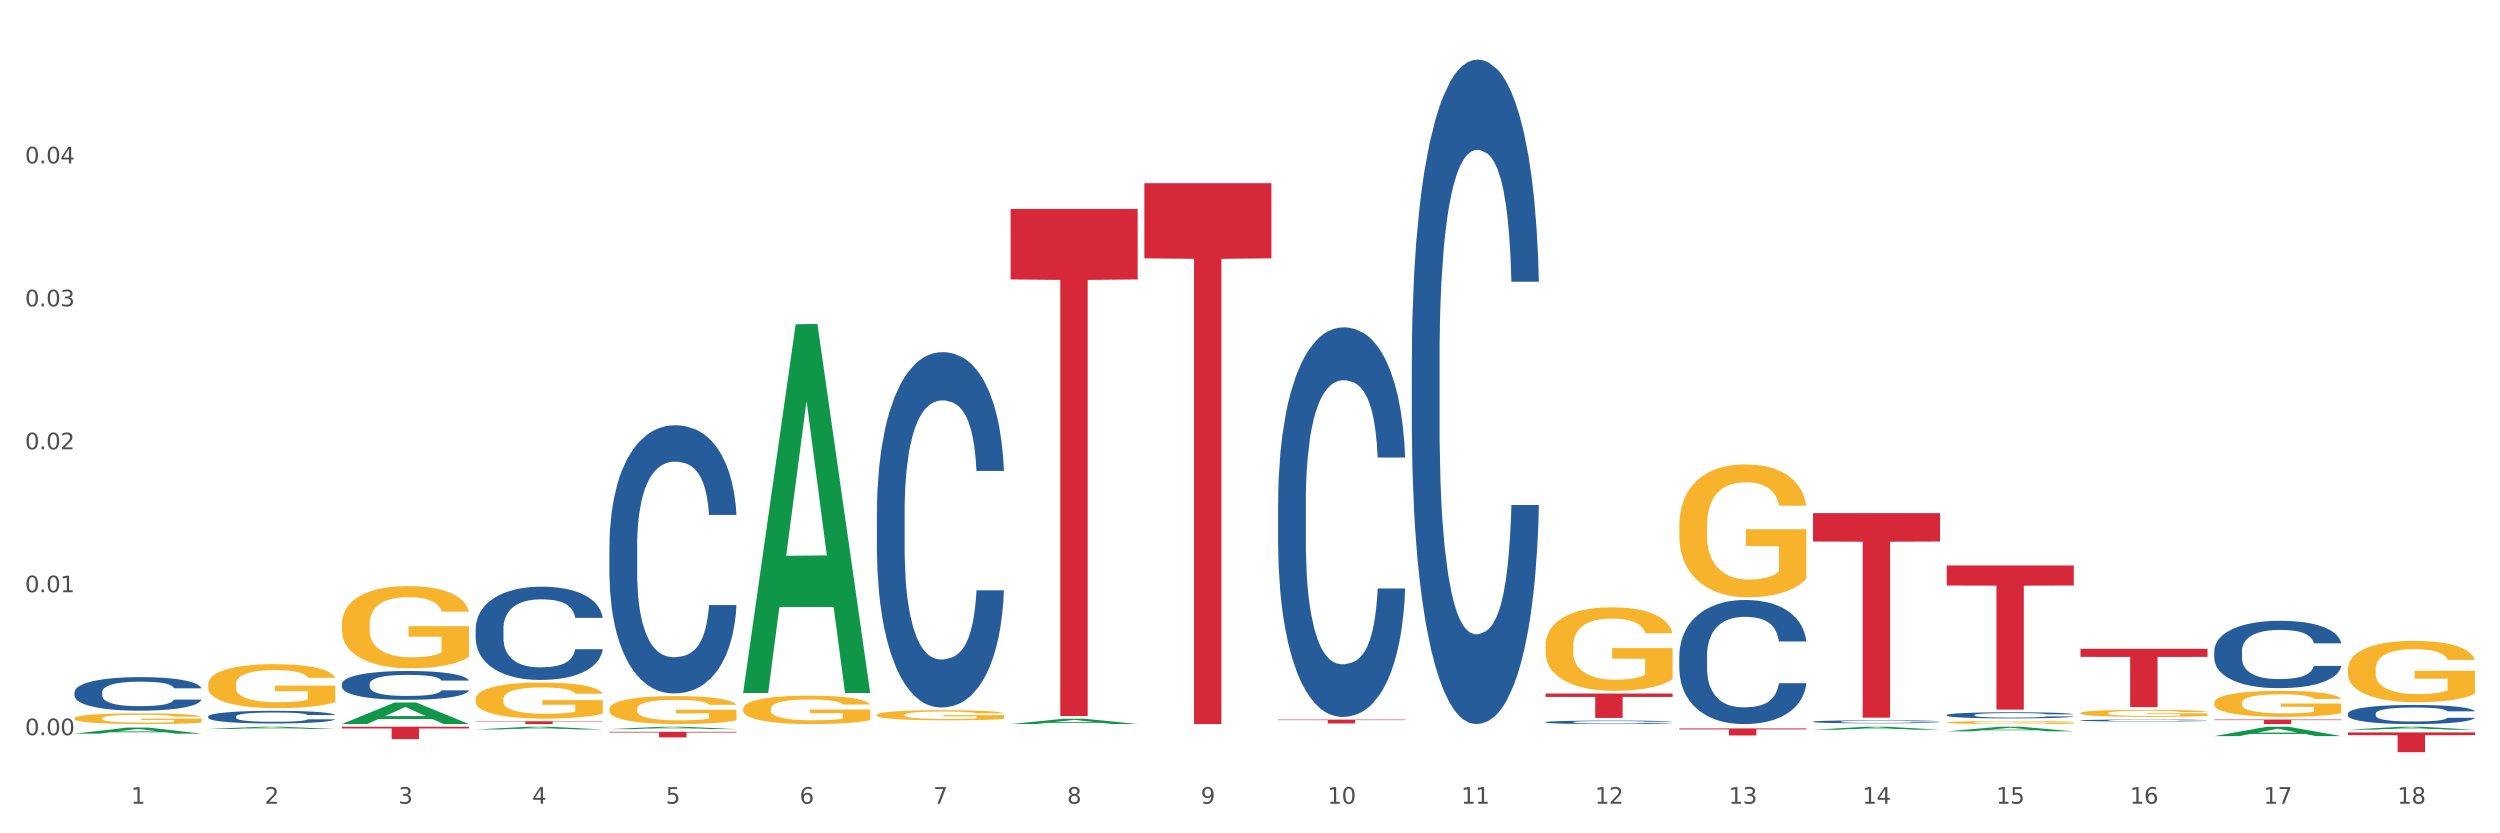 <?xml version="1.0" encoding="utf-8" standalone="no"?>
<!DOCTYPE svg PUBLIC "-//W3C//DTD SVG 1.1//EN"
  "http://www.w3.org/Graphics/SVG/1.1/DTD/svg11.dtd">
<svg xmlns:xlink="http://www.w3.org/1999/xlink" width="1080pt" height="360pt" viewBox="0 0 1080 360" xmlns="http://www.w3.org/2000/svg" version="1.1">
 <rect x="0" y="0" width="1080" height="360" fill="#333333" stroke="none"/>
 <defs>
  <style type="text/css">*{stroke-linejoin: round; stroke-linecap: butt}</style>
 </defs>
 <g id="figure_1">
  <g id="patch_1">
   <path d="M 0 360 
L 1080 360 
L 1080 0 
L 0 0 
z
" style="fill: #ffffff; stroke: #ffffff; stroke-linejoin: miter"/>
  </g>
  <g id="axes_1">
   <g id="matplotlib.axis_1">
    <g id="xtick_1">
     <g id="text_1">
      <!-- 1 -->
      <g style="fill: #4d4d4d" transform="translate(56.563 347.204) scale(0.096 -0.096)">
       <defs>
        <path id="DejaVuSans-31" d="M 794 531 
L 1825 531 
L 1825 4091 
L 703 3866 
L 703 4441 
L 1819 4666 
L 2450 4666 
L 2450 531 
L 3481 531 
L 3481 0 
L 794 0 
L 794 531 
z
" transform="scale(0.016)"/>
       </defs>
       <use xlink:href="#DejaVuSans-31"/>
      </g>
     </g>
    </g>
    <g id="xtick_2">
     <g id="text_2">
      <!-- 2 -->
      <g style="fill: #4d4d4d" transform="translate(114.336 347.204) scale(0.096 -0.096)">
       <defs>
        <path id="DejaVuSans-32" d="M 1228 531 
L 3431 531 
L 3431 0 
L 469 0 
L 469 531 
Q 828 903 1448 1529 
Q 2069 2156 2228 2338 
Q 2531 2678 2651 2914 
Q 2772 3150 2772 3378 
Q 2772 3750 2511 3984 
Q 2250 4219 1831 4219 
Q 1534 4219 1204 4116 
Q 875 4013 500 3803 
L 500 4441 
Q 881 4594 1212 4672 
Q 1544 4750 1819 4750 
Q 2544 4750 2975 4387 
Q 3406 4025 3406 3419 
Q 3406 3131 3298 2873 
Q 3191 2616 2906 2266 
Q 2828 2175 2409 1742 
Q 1991 1309 1228 531 
z
" transform="scale(0.016)"/>
       </defs>
       <use xlink:href="#DejaVuSans-32"/>
      </g>
     </g>
    </g>
    <g id="xtick_3">
     <g id="text_3">
      <!-- 3 -->
      <g style="fill: #4d4d4d" transform="translate(172.109 347.204) scale(0.096 -0.096)">
       <defs>
        <path id="DejaVuSans-33" d="M 2597 2516 
Q 3050 2419 3304 2112 
Q 3559 1806 3559 1356 
Q 3559 666 3084 287 
Q 2609 -91 1734 -91 
Q 1441 -91 1130 -33 
Q 819 25 488 141 
L 488 750 
Q 750 597 1062 519 
Q 1375 441 1716 441 
Q 2309 441 2620 675 
Q 2931 909 2931 1356 
Q 2931 1769 2642 2001 
Q 2353 2234 1838 2234 
L 1294 2234 
L 1294 2753 
L 1863 2753 
Q 2328 2753 2575 2939 
Q 2822 3125 2822 3475 
Q 2822 3834 2567 4026 
Q 2313 4219 1838 4219 
Q 1578 4219 1281 4162 
Q 984 4106 628 3988 
L 628 4550 
Q 988 4650 1302 4700 
Q 1616 4750 1894 4750 
Q 2613 4750 3031 4423 
Q 3450 4097 3450 3541 
Q 3450 3153 3228 2886 
Q 3006 2619 2597 2516 
z
" transform="scale(0.016)"/>
       </defs>
       <use xlink:href="#DejaVuSans-33"/>
      </g>
     </g>
    </g>
    <g id="xtick_4">
     <g id="text_4">
      <!-- 4 -->
      <g style="fill: #4d4d4d" transform="translate(229.882 347.204) scale(0.096 -0.096)">
       <defs>
        <path id="DejaVuSans-34" d="M 2419 4116 
L 825 1625 
L 2419 1625 
L 2419 4116 
z
M 2253 4666 
L 3047 4666 
L 3047 1625 
L 3713 1625 
L 3713 1100 
L 3047 1100 
L 3047 0 
L 2419 0 
L 2419 1100 
L 313 1100 
L 313 1709 
L 2253 4666 
z
" transform="scale(0.016)"/>
       </defs>
       <use xlink:href="#DejaVuSans-34"/>
      </g>
     </g>
    </g>
    <g id="xtick_5">
     <g id="text_5">
      <!-- 5 -->
      <g style="fill: #4d4d4d" transform="translate(287.655 347.204) scale(0.096 -0.096)">
       <defs>
        <path id="DejaVuSans-35" d="M 691 4666 
L 3169 4666 
L 3169 4134 
L 1269 4134 
L 1269 2991 
Q 1406 3038 1543 3061 
Q 1681 3084 1819 3084 
Q 2600 3084 3056 2656 
Q 3513 2228 3513 1497 
Q 3513 744 3044 326 
Q 2575 -91 1722 -91 
Q 1428 -91 1123 -41 
Q 819 9 494 109 
L 494 744 
Q 775 591 1075 516 
Q 1375 441 1709 441 
Q 2250 441 2565 725 
Q 2881 1009 2881 1497 
Q 2881 1984 2565 2268 
Q 2250 2553 1709 2553 
Q 1456 2553 1204 2497 
Q 953 2441 691 2322 
L 691 4666 
z
" transform="scale(0.016)"/>
       </defs>
       <use xlink:href="#DejaVuSans-35"/>
      </g>
     </g>
    </g>
    <g id="xtick_6">
     <g id="text_6">
      <!-- 6 -->
      <g style="fill: #4d4d4d" transform="translate(345.428 347.204) scale(0.096 -0.096)">
       <defs>
        <path id="DejaVuSans-36" d="M 2113 2584 
Q 1688 2584 1439 2293 
Q 1191 2003 1191 1497 
Q 1191 994 1439 701 
Q 1688 409 2113 409 
Q 2538 409 2786 701 
Q 3034 994 3034 1497 
Q 3034 2003 2786 2293 
Q 2538 2584 2113 2584 
z
M 3366 4563 
L 3366 3988 
Q 3128 4100 2886 4159 
Q 2644 4219 2406 4219 
Q 1781 4219 1451 3797 
Q 1122 3375 1075 2522 
Q 1259 2794 1537 2939 
Q 1816 3084 2150 3084 
Q 2853 3084 3261 2657 
Q 3669 2231 3669 1497 
Q 3669 778 3244 343 
Q 2819 -91 2113 -91 
Q 1303 -91 875 529 
Q 447 1150 447 2328 
Q 447 3434 972 4092 
Q 1497 4750 2381 4750 
Q 2619 4750 2861 4703 
Q 3103 4656 3366 4563 
z
" transform="scale(0.016)"/>
       </defs>
       <use xlink:href="#DejaVuSans-36"/>
      </g>
     </g>
    </g>
    <g id="xtick_7">
     <g id="text_7">
      <!-- 7 -->
      <g style="fill: #4d4d4d" transform="translate(403.201 347.204) scale(0.096 -0.096)">
       <defs>
        <path id="DejaVuSans-37" d="M 525 4666 
L 3525 4666 
L 3525 4397 
L 1831 0 
L 1172 0 
L 2766 4134 
L 525 4134 
L 525 4666 
z
" transform="scale(0.016)"/>
       </defs>
       <use xlink:href="#DejaVuSans-37"/>
      </g>
     </g>
    </g>
    <g id="xtick_8">
     <g id="text_8">
      <!-- 8 -->
      <g style="fill: #4d4d4d" transform="translate(460.974 347.204) scale(0.096 -0.096)">
       <defs>
        <path id="DejaVuSans-38" d="M 2034 2216 
Q 1584 2216 1326 1975 
Q 1069 1734 1069 1313 
Q 1069 891 1326 650 
Q 1584 409 2034 409 
Q 2484 409 2743 651 
Q 3003 894 3003 1313 
Q 3003 1734 2745 1975 
Q 2488 2216 2034 2216 
z
M 1403 2484 
Q 997 2584 770 2862 
Q 544 3141 544 3541 
Q 544 4100 942 4425 
Q 1341 4750 2034 4750 
Q 2731 4750 3128 4425 
Q 3525 4100 3525 3541 
Q 3525 3141 3298 2862 
Q 3072 2584 2669 2484 
Q 3125 2378 3379 2068 
Q 3634 1759 3634 1313 
Q 3634 634 3220 271 
Q 2806 -91 2034 -91 
Q 1263 -91 848 271 
Q 434 634 434 1313 
Q 434 1759 690 2068 
Q 947 2378 1403 2484 
z
M 1172 3481 
Q 1172 3119 1398 2916 
Q 1625 2713 2034 2713 
Q 2441 2713 2670 2916 
Q 2900 3119 2900 3481 
Q 2900 3844 2670 4047 
Q 2441 4250 2034 4250 
Q 1625 4250 1398 4047 
Q 1172 3844 1172 3481 
z
" transform="scale(0.016)"/>
       </defs>
       <use xlink:href="#DejaVuSans-38"/>
      </g>
     </g>
    </g>
    <g id="xtick_9">
     <g id="text_9">
      <!-- 9 -->
      <g style="fill: #4d4d4d" transform="translate(518.747 347.204) scale(0.096 -0.096)">
       <defs>
        <path id="DejaVuSans-39" d="M 703 97 
L 703 672 
Q 941 559 1184 500 
Q 1428 441 1663 441 
Q 2288 441 2617 861 
Q 2947 1281 2994 2138 
Q 2813 1869 2534 1725 
Q 2256 1581 1919 1581 
Q 1219 1581 811 2004 
Q 403 2428 403 3163 
Q 403 3881 828 4315 
Q 1253 4750 1959 4750 
Q 2769 4750 3195 4129 
Q 3622 3509 3622 2328 
Q 3622 1225 3098 567 
Q 2575 -91 1691 -91 
Q 1453 -91 1209 -44 
Q 966 3 703 97 
z
M 1959 2075 
Q 2384 2075 2632 2365 
Q 2881 2656 2881 3163 
Q 2881 3666 2632 3958 
Q 2384 4250 1959 4250 
Q 1534 4250 1286 3958 
Q 1038 3666 1038 3163 
Q 1038 2656 1286 2365 
Q 1534 2075 1959 2075 
z
" transform="scale(0.016)"/>
       </defs>
       <use xlink:href="#DejaVuSans-39"/>
      </g>
     </g>
    </g>
    <g id="xtick_10">
     <g id="text_10">
      <!-- 10 -->
      <g style="fill: #4d4d4d" transform="translate(573.466 347.204) scale(0.096 -0.096)">
       <defs>
        <path id="DejaVuSans-30" d="M 2034 4250 
Q 1547 4250 1301 3770 
Q 1056 3291 1056 2328 
Q 1056 1369 1301 889 
Q 1547 409 2034 409 
Q 2525 409 2770 889 
Q 3016 1369 3016 2328 
Q 3016 3291 2770 3770 
Q 2525 4250 2034 4250 
z
M 2034 4750 
Q 2819 4750 3233 4129 
Q 3647 3509 3647 2328 
Q 3647 1150 3233 529 
Q 2819 -91 2034 -91 
Q 1250 -91 836 529 
Q 422 1150 422 2328 
Q 422 3509 836 4129 
Q 1250 4750 2034 4750 
z
" transform="scale(0.016)"/>
       </defs>
       <use xlink:href="#DejaVuSans-31"/>
       <use xlink:href="#DejaVuSans-30" transform="translate(63.623 0)"/>
      </g>
     </g>
    </g>
    <g id="xtick_11">
     <g id="text_11">
      <!-- 11 -->
      <g style="fill: #4d4d4d" transform="translate(631.239 347.204) scale(0.096 -0.096)">
       <use xlink:href="#DejaVuSans-31"/>
       <use xlink:href="#DejaVuSans-31" transform="translate(63.623 0)"/>
      </g>
     </g>
    </g>
    <g id="xtick_12">
     <g id="text_12">
      <!-- 12 -->
      <g style="fill: #4d4d4d" transform="translate(689.012 347.204) scale(0.096 -0.096)">
       <use xlink:href="#DejaVuSans-31"/>
       <use xlink:href="#DejaVuSans-32" transform="translate(63.623 0)"/>
      </g>
     </g>
    </g>
    <g id="xtick_13">
     <g id="text_13">
      <!-- 13 -->
      <g style="fill: #4d4d4d" transform="translate(746.785 347.204) scale(0.096 -0.096)">
       <use xlink:href="#DejaVuSans-31"/>
       <use xlink:href="#DejaVuSans-33" transform="translate(63.623 0)"/>
      </g>
     </g>
    </g>
    <g id="xtick_14">
     <g id="text_14">
      <!-- 14 -->
      <g style="fill: #4d4d4d" transform="translate(804.558 347.204) scale(0.096 -0.096)">
       <use xlink:href="#DejaVuSans-31"/>
       <use xlink:href="#DejaVuSans-34" transform="translate(63.623 0)"/>
      </g>
     </g>
    </g>
    <g id="xtick_15">
     <g id="text_15">
      <!-- 15 -->
      <g style="fill: #4d4d4d" transform="translate(862.331 347.204) scale(0.096 -0.096)">
       <use xlink:href="#DejaVuSans-31"/>
       <use xlink:href="#DejaVuSans-35" transform="translate(63.623 0)"/>
      </g>
     </g>
    </g>
    <g id="xtick_16">
     <g id="text_16">
      <!-- 16 -->
      <g style="fill: #4d4d4d" transform="translate(920.104 347.204) scale(0.096 -0.096)">
       <use xlink:href="#DejaVuSans-31"/>
       <use xlink:href="#DejaVuSans-36" transform="translate(63.623 0)"/>
      </g>
     </g>
    </g>
    <g id="xtick_17">
     <g id="text_17">
      <!-- 17 -->
      <g style="fill: #4d4d4d" transform="translate(977.877 347.204) scale(0.096 -0.096)">
       <use xlink:href="#DejaVuSans-31"/>
       <use xlink:href="#DejaVuSans-37" transform="translate(63.623 0)"/>
      </g>
     </g>
    </g>
    <g id="xtick_18">
     <g id="text_18">
      <!-- 18 -->
      <g style="fill: #4d4d4d" transform="translate(1035.65 347.204) scale(0.096 -0.096)">
       <use xlink:href="#DejaVuSans-31"/>
       <use xlink:href="#DejaVuSans-38" transform="translate(63.623 0)"/>
      </g>
     </g>
    </g>
    <g id="xtick_19"/>
    <g id="xtick_20"/>
    <g id="xtick_21"/>
    <g id="xtick_22"/>
    <g id="xtick_23"/>
    <g id="xtick_24"/>
    <g id="xtick_25"/>
    <g id="xtick_26"/>
    <g id="xtick_27"/>
    <g id="xtick_28"/>
    <g id="xtick_29"/>
    <g id="xtick_30"/>
    <g id="xtick_31"/>
    <g id="xtick_32"/>
    <g id="xtick_33"/>
    <g id="xtick_34"/>
    <g id="xtick_35"/>
   </g>
   <g id="matplotlib.axis_2">
    <g id="ytick_1">
     <g id="text_19">
      <!-- 0.00 -->
      <g style="fill: #4d4d4d" transform="translate(10.8 317.604) scale(0.096 -0.096)">
       <defs>
        <path id="DejaVuSans-2e" d="M 684 794 
L 1344 794 
L 1344 0 
L 684 0 
L 684 794 
z
" transform="scale(0.016)"/>
       </defs>
       <use xlink:href="#DejaVuSans-30"/>
       <use xlink:href="#DejaVuSans-2e" transform="translate(63.623 0)"/>
       <use xlink:href="#DejaVuSans-30" transform="translate(95.41 0)"/>
       <use xlink:href="#DejaVuSans-30" transform="translate(159.033 0)"/>
      </g>
     </g>
    </g>
    <g id="ytick_2">
     <g id="text_20">
      <!-- 0.01 -->
      <g style="fill: #4d4d4d" transform="translate(10.8 255.85) scale(0.096 -0.096)">
       <use xlink:href="#DejaVuSans-30"/>
       <use xlink:href="#DejaVuSans-2e" transform="translate(63.623 0)"/>
       <use xlink:href="#DejaVuSans-30" transform="translate(95.41 0)"/>
       <use xlink:href="#DejaVuSans-31" transform="translate(159.033 0)"/>
      </g>
     </g>
    </g>
    <g id="ytick_3">
     <g id="text_21">
      <!-- 0.02 -->
      <g style="fill: #4d4d4d" transform="translate(10.8 194.096) scale(0.096 -0.096)">
       <use xlink:href="#DejaVuSans-30"/>
       <use xlink:href="#DejaVuSans-2e" transform="translate(63.623 0)"/>
       <use xlink:href="#DejaVuSans-30" transform="translate(95.41 0)"/>
       <use xlink:href="#DejaVuSans-32" transform="translate(159.033 0)"/>
      </g>
     </g>
    </g>
    <g id="ytick_4">
     <g id="text_22">
      <!-- 0.03 -->
      <g style="fill: #4d4d4d" transform="translate(10.8 132.343) scale(0.096 -0.096)">
       <use xlink:href="#DejaVuSans-30"/>
       <use xlink:href="#DejaVuSans-2e" transform="translate(63.623 0)"/>
       <use xlink:href="#DejaVuSans-30" transform="translate(95.41 0)"/>
       <use xlink:href="#DejaVuSans-33" transform="translate(159.033 0)"/>
      </g>
     </g>
    </g>
    <g id="ytick_5">
     <g id="text_23">
      <!-- 0.04 -->
      <g style="fill: #4d4d4d" transform="translate(10.8 70.589) scale(0.096 -0.096)">
       <use xlink:href="#DejaVuSans-30"/>
       <use xlink:href="#DejaVuSans-2e" transform="translate(63.623 0)"/>
       <use xlink:href="#DejaVuSans-30" transform="translate(95.41 0)"/>
       <use xlink:href="#DejaVuSans-34" transform="translate(159.033 0)"/>
      </g>
     </g>
    </g>
    <g id="ytick_6"/>
    <g id="ytick_7"/>
    <g id="ytick_8"/>
    <g id="ytick_9"/>
    <g id="ytick_10"/>
   </g>
   <g id="PolyCollection_1">
    <path d="M 32.175 316.933 
L 32.232 316.93 
L 54.864 314.331 
L 64.257 314.328 
L 87.059 316.938 
L 76.196 316.938 
L 71.273 316.33 
L 47.905 316.33 
L 47.735 316.34 
L 42.982 316.938 
L 32.175 316.938 
L 32.175 316.933 
L 50.847 315.968 
L 68.331 315.965 
L 59.674 314.885 
L 59.561 314.88 
L 59.447 314.887 
L 50.79 315.965 
L 50.847 315.968 
L 32.175 316.933 
z
" clip-path="url(#pb7e00e5208)" style="fill: #109648"/>
    <path d="M 956.543 310.828 
L 1011.427 310.828 
L 1011.427 311.103 
L 989.837 311.105 
L 989.837 312.804 
L 978.002 312.804 
L 978.002 311.105 
L 956.543 311.103 
L 956.543 310.83 
L 956.543 310.828 
z
" clip-path="url(#pb7e00e5208)" style="fill: #d62839"/>
    <path d="M 147.721 313.956 
L 202.605 313.956 
L 202.605 314.699 
L 181.016 314.704 
L 181.016 319.299 
L 169.18 319.299 
L 169.18 314.704 
L 147.721 314.699 
L 147.721 313.962 
L 147.721 313.956 
z
" clip-path="url(#pb7e00e5208)" style="fill: #d62839"/>
    <path d="M 205.494 311.58 
L 260.378 311.58 
L 260.378 311.75 
L 238.789 311.751 
L 238.789 312.804 
L 226.953 312.804 
L 226.953 311.751 
L 205.494 311.75 
L 205.494 311.581 
L 205.494 311.58 
z
" clip-path="url(#pb7e00e5208)" style="fill: #d62839"/>
    <path d="M 263.267 316.125 
L 318.151 316.125 
L 318.151 316.463 
L 296.562 316.466 
L 296.562 318.557 
L 284.726 318.557 
L 284.726 316.466 
L 263.267 316.463 
L 263.267 316.128 
L 263.267 316.125 
z
" clip-path="url(#pb7e00e5208)" style="fill: #d62839"/>
    <path d="M 436.586 90.271 
L 491.47 90.271 
L 491.47 120.716 
L 469.881 120.921 
L 469.881 309.346 
L 458.045 309.346 
L 458.045 120.921 
L 436.586 120.716 
L 436.586 90.477 
L 436.586 90.271 
z
" clip-path="url(#pb7e00e5208)" style="fill: #d62839"/>
    <path d="M 494.359 79.129 
L 549.243 79.129 
L 549.243 111.602 
L 527.654 111.822 
L 527.654 312.804 
L 515.818 312.804 
L 515.818 111.822 
L 494.359 111.602 
L 494.359 79.349 
L 494.359 79.129 
z
" clip-path="url(#pb7e00e5208)" style="fill: #d62839"/>
    <path d="M 552.132 310.872 
L 607.016 310.872 
L 607.016 311.103 
L 585.427 311.105 
L 585.427 312.535 
L 573.591 312.535 
L 573.591 311.105 
L 552.132 311.103 
L 552.132 310.874 
L 552.132 310.872 
z
" clip-path="url(#pb7e00e5208)" style="fill: #d62839"/>
    <path d="M 667.678 299.608 
L 722.562 299.608 
L 722.562 301.071 
L 700.973 301.081 
L 700.973 310.134 
L 689.137 310.134 
L 689.137 301.081 
L 667.678 301.071 
L 667.678 299.618 
L 667.678 299.608 
z
" clip-path="url(#pb7e00e5208)" style="fill: #d62839"/>
    <path d="M 898.77 280.272 
L 953.654 280.272 
L 953.654 283.774 
L 932.064 283.798 
L 932.064 305.473 
L 920.229 305.473 
L 920.229 283.798 
L 898.77 283.774 
L 898.77 280.296 
L 898.77 280.272 
z
" clip-path="url(#pb7e00e5208)" style="fill: #d62839"/>
    <path d="M 840.997 244.291 
L 895.881 244.291 
L 895.881 252.942 
L 874.291 253 
L 874.291 306.541 
L 862.456 306.541 
L 862.456 253 
L 840.997 252.942 
L 840.997 244.349 
L 840.997 244.291 
z
" clip-path="url(#pb7e00e5208)" style="fill: #d62839"/>
    <path d="M 783.224 221.662 
L 838.108 221.662 
L 838.108 233.942 
L 816.519 234.025 
L 816.519 310.026 
L 804.683 310.026 
L 804.683 234.025 
L 783.224 233.942 
L 783.224 221.745 
L 783.224 221.662 
z
" clip-path="url(#pb7e00e5208)" style="fill: #d62839"/>
    <path d="M 32.175 310.306 
L 32.24 310.301 
L 32.24 310.149 
L 32.369 310.017 
L 33.017 309.699 
L 33.989 309.436 
L 34.702 309.296 
L 35.415 309.182 
L 36.257 309.067 
L 37.294 308.949 
L 39.173 308.775 
L 40.34 308.686 
L 41.765 308.592 
L 44.357 308.457 
L 46.236 308.38 
L 48.18 308.317 
L 51.355 308.24 
L 53.429 308.206 
L 55.632 308.181 
L 58.289 308.164 
L 60.298 308.16 
L 64.704 308.172 
L 68.462 308.211 
L 70.277 308.24 
L 72.609 308.291 
L 73.84 308.325 
L 75.849 308.393 
L 77.923 308.482 
L 79.348 308.558 
L 81.487 308.703 
L 83.107 308.847 
L 84.597 309.025 
L 85.375 309.148 
L 85.958 309.262 
L 86.476 309.394 
L 86.995 309.602 
L 75.331 309.602 
L 74.877 309.453 
L 74.164 309.313 
L 73.128 309.178 
L 72.22 309.093 
L 70.665 308.987 
L 69.24 308.919 
L 67.749 308.868 
L 65.935 308.826 
L 64.509 308.804 
L 62.501 308.787 
L 58.548 308.792 
L 55.891 308.826 
L 54.077 308.868 
L 52.911 308.906 
L 51.874 308.949 
L 50.707 309.008 
L 49.347 309.097 
L 48.375 309.178 
L 47.403 309.279 
L 46.625 309.381 
L 45.912 309.5 
L 45.329 309.627 
L 44.876 309.759 
L 44.487 309.92 
L 44.163 310.187 
L 44.163 310.768 
L 44.292 310.899 
L 44.616 311.073 
L 45.005 311.205 
L 45.653 311.362 
L 46.236 311.468 
L 47.338 311.62 
L 48.569 311.748 
L 49.541 311.828 
L 50.513 311.896 
L 52.198 311.989 
L 54.077 312.066 
L 55.697 312.112 
L 57.9 312.155 
L 59.39 312.172 
L 60.686 312.18 
L 63.861 312.18 
L 66.129 312.168 
L 68.657 312.138 
L 70.601 312.1 
L 72.22 312.053 
L 74.035 311.977 
L 75.201 311.905 
L 75.201 311.018 
L 60.946 311.014 
L 60.946 310.424 
L 87.059 310.424 
L 87.059 312.155 
L 85.958 312.244 
L 84.727 312.324 
L 83.431 312.397 
L 81.487 312.486 
L 79.154 312.57 
L 77.08 312.63 
L 74.877 312.681 
L 72.285 312.727 
L 68.916 312.77 
L 66.842 312.787 
L 64.25 312.799 
L 61.205 312.804 
L 58.548 312.795 
L 55.956 312.774 
L 53.235 312.736 
L 50.578 312.681 
L 48.569 312.626 
L 46.56 312.558 
L 44.422 312.469 
L 42.737 312.384 
L 41.441 312.307 
L 40.016 312.21 
L 38.46 312.083 
L 37.294 311.968 
L 36.257 311.849 
L 35.156 311.697 
L 34.378 311.565 
L 33.601 311.4 
L 33.147 311.277 
L 32.629 311.086 
L 32.24 310.819 
L 32.175 310.306 
z
" clip-path="url(#pb7e00e5208)" style="fill: #f7b32b"/>
    <path d="M 1014.316 316.402 
L 1069.2 316.402 
L 1069.2 317.59 
L 1047.61 317.598 
L 1047.61 324.95 
L 1035.775 324.95 
L 1035.775 317.598 
L 1014.316 317.59 
L 1014.316 316.41 
L 1014.316 316.402 
z
" clip-path="url(#pb7e00e5208)" style="fill: #d62839"/>
    <path d="M 725.451 314.675 
L 780.335 314.675 
L 780.335 315.098 
L 758.746 315.101 
L 758.746 317.715 
L 746.91 317.715 
L 746.91 315.101 
L 725.451 315.098 
L 725.451 314.678 
L 725.451 314.675 
z
" clip-path="url(#pb7e00e5208)" style="fill: #d62839"/>
    <path d="M 89.948 309.53 
L 90.013 309.525 
L 90.013 309.386 
L 90.207 309.196 
L 90.921 308.846 
L 91.829 308.582 
L 93.386 308.272 
L 94.23 308.142 
L 95.333 307.998 
L 97.603 307.763 
L 100.198 307.563 
L 102.015 307.454 
L 103.377 307.384 
L 106.426 307.259 
L 108.178 307.204 
L 109.994 307.159 
L 111.551 307.129 
L 114.146 307.094 
L 116.222 307.079 
L 118.623 307.074 
L 120.634 307.079 
L 123.294 307.099 
L 127.186 307.159 
L 128.678 307.194 
L 130.69 307.254 
L 132.766 307.334 
L 134.452 307.414 
L 136.399 307.528 
L 138.41 307.678 
L 140.356 307.868 
L 141.718 308.043 
L 142.821 308.227 
L 143.794 308.452 
L 144.508 308.697 
L 144.832 308.901 
L 132.96 308.901 
L 132.636 308.717 
L 131.987 308.517 
L 131.338 308.382 
L 130.625 308.272 
L 129.522 308.147 
L 128.549 308.068 
L 126.927 307.973 
L 125.435 307.913 
L 124.202 307.878 
L 122.71 307.848 
L 119.531 307.818 
L 117.26 307.818 
L 115.833 307.828 
L 114.082 307.853 
L 112.589 307.888 
L 110.838 307.948 
L 109.475 308.013 
L 108.113 308.098 
L 107.335 308.157 
L 106.167 308.267 
L 105.388 308.357 
L 104.35 308.512 
L 103.766 308.622 
L 102.728 308.906 
L 102.274 309.116 
L 102.08 309.261 
L 101.95 309.42 
L 101.95 310.199 
L 102.339 310.549 
L 102.663 310.698 
L 103.183 310.868 
L 104.156 311.088 
L 105.583 311.303 
L 107.075 311.457 
L 108.308 311.552 
L 109.475 311.622 
L 110.643 311.677 
L 112.07 311.727 
L 113.238 311.757 
L 114.99 311.787 
L 117.066 311.802 
L 118.688 311.802 
L 121.996 311.777 
L 123.488 311.752 
L 124.916 311.717 
L 126.473 311.662 
L 127.705 311.602 
L 128.419 311.557 
L 129.587 311.462 
L 130.495 311.362 
L 131.273 311.248 
L 131.792 311.148 
L 132.376 310.998 
L 132.83 310.828 
L 132.96 310.738 
L 144.832 310.738 
L 144.573 310.918 
L 144.119 311.093 
L 143.21 311.328 
L 142.497 311.462 
L 141.394 311.627 
L 140.226 311.767 
L 138.604 311.922 
L 137.112 312.036 
L 135.555 312.136 
L 133.868 312.226 
L 130.819 312.351 
L 129.716 312.386 
L 127.381 312.446 
L 125.564 312.481 
L 122.905 312.516 
L 120.18 312.536 
L 117.325 312.541 
L 114.795 312.531 
L 112.006 312.501 
L 110.254 312.471 
L 108.308 312.426 
L 106.037 312.356 
L 103.896 312.271 
L 101.885 312.171 
L 100.004 312.056 
L 98.252 311.927 
L 95.981 311.712 
L 94.295 311.502 
L 93.062 311.308 
L 92.219 311.143 
L 91.375 310.933 
L 90.921 310.788 
L 90.207 310.439 
L 89.948 310.114 
L 89.948 309.53 
z
" clip-path="url(#pb7e00e5208)" style="fill: #255c99"/>
    <path d="M 147.721 295.465 
L 147.786 295.453 
L 147.786 295.135 
L 147.98 294.702 
L 148.694 293.906 
L 149.602 293.303 
L 151.159 292.598 
L 152.003 292.302 
L 153.106 291.973 
L 155.376 291.438 
L 157.971 290.983 
L 159.788 290.733 
L 161.15 290.573 
L 164.199 290.289 
L 165.951 290.164 
L 167.767 290.062 
L 169.324 289.993 
L 171.919 289.914 
L 173.995 289.88 
L 176.396 289.868 
L 178.407 289.88 
L 181.067 289.925 
L 184.959 290.062 
L 186.451 290.141 
L 188.463 290.278 
L 190.539 290.46 
L 192.225 290.642 
L 194.172 290.903 
L 196.183 291.245 
L 198.129 291.677 
L 199.491 292.075 
L 200.594 292.496 
L 201.567 293.008 
L 202.281 293.565 
L 202.605 294.031 
L 190.733 294.031 
L 190.409 293.61 
L 189.76 293.156 
L 189.111 292.848 
L 188.398 292.598 
L 187.295 292.314 
L 186.322 292.132 
L 184.7 291.916 
L 183.208 291.779 
L 181.975 291.7 
L 180.483 291.631 
L 177.304 291.563 
L 175.033 291.563 
L 173.606 291.586 
L 171.854 291.643 
L 170.362 291.722 
L 168.611 291.859 
L 167.248 292.007 
L 165.886 292.2 
L 165.107 292.337 
L 163.94 292.587 
L 163.161 292.792 
L 162.123 293.144 
L 161.539 293.394 
L 160.501 294.043 
L 160.047 294.52 
L 159.853 294.85 
L 159.723 295.214 
L 159.723 296.989 
L 160.112 297.785 
L 160.436 298.126 
L 160.955 298.513 
L 161.929 299.013 
L 163.356 299.503 
L 164.848 299.855 
L 166.081 300.071 
L 167.248 300.23 
L 168.416 300.356 
L 169.843 300.469 
L 171.011 300.538 
L 172.763 300.606 
L 174.839 300.64 
L 176.461 300.64 
L 179.769 300.583 
L 181.261 300.526 
L 182.689 300.447 
L 184.246 300.321 
L 185.478 300.185 
L 186.192 300.083 
L 187.36 299.866 
L 188.268 299.639 
L 189.046 299.377 
L 189.565 299.15 
L 190.149 298.809 
L 190.603 298.422 
L 190.733 298.217 
L 202.605 298.217 
L 202.346 298.627 
L 201.892 299.025 
L 200.983 299.559 
L 200.27 299.866 
L 199.167 300.242 
L 197.999 300.56 
L 196.377 300.913 
L 194.885 301.175 
L 193.328 301.402 
L 191.641 301.607 
L 188.592 301.891 
L 187.489 301.971 
L 185.154 302.107 
L 183.337 302.187 
L 180.678 302.267 
L 177.953 302.312 
L 175.098 302.323 
L 172.568 302.301 
L 169.778 302.232 
L 168.027 302.164 
L 166.081 302.062 
L 163.81 301.903 
L 161.669 301.709 
L 159.658 301.482 
L 157.777 301.22 
L 156.025 300.924 
L 153.754 300.435 
L 152.068 299.957 
L 150.835 299.514 
L 149.992 299.139 
L 149.148 298.661 
L 148.694 298.331 
L 147.98 297.535 
L 147.721 296.795 
L 147.721 295.465 
z
" clip-path="url(#pb7e00e5208)" style="fill: #255c99"/>
    <path d="M 205.494 271.544 
L 205.559 271.508 
L 205.559 270.478 
L 205.753 269.08 
L 206.467 266.505 
L 207.375 264.555 
L 208.932 262.274 
L 209.776 261.318 
L 210.879 260.251 
L 213.149 258.522 
L 215.744 257.05 
L 217.561 256.241 
L 218.923 255.726 
L 221.972 254.806 
L 223.724 254.402 
L 225.54 254.071 
L 227.097 253.85 
L 229.692 253.593 
L 231.768 253.482 
L 234.169 253.445 
L 236.18 253.482 
L 238.84 253.629 
L 242.732 254.071 
L 244.224 254.328 
L 246.236 254.77 
L 248.312 255.358 
L 249.998 255.947 
L 251.945 256.793 
L 253.956 257.897 
L 255.902 259.294 
L 257.264 260.582 
L 258.367 261.943 
L 259.34 263.598 
L 260.054 265.401 
L 260.378 266.909 
L 248.506 266.909 
L 248.182 265.548 
L 247.533 264.077 
L 246.884 263.083 
L 246.171 262.274 
L 245.068 261.354 
L 244.095 260.766 
L 242.473 260.067 
L 240.981 259.626 
L 239.748 259.368 
L 238.256 259.147 
L 235.077 258.927 
L 232.806 258.927 
L 231.379 259 
L 229.627 259.184 
L 228.135 259.442 
L 226.384 259.883 
L 225.021 260.361 
L 223.659 260.987 
L 222.88 261.428 
L 221.713 262.237 
L 220.934 262.9 
L 219.896 264.04 
L 219.312 264.849 
L 218.274 266.946 
L 217.82 268.491 
L 217.626 269.558 
L 217.496 270.735 
L 217.496 276.474 
L 217.885 279.049 
L 218.209 280.152 
L 218.728 281.403 
L 219.702 283.022 
L 221.129 284.604 
L 222.621 285.744 
L 223.854 286.443 
L 225.021 286.958 
L 226.189 287.363 
L 227.616 287.73 
L 228.784 287.951 
L 230.536 288.172 
L 232.612 288.282 
L 234.234 288.282 
L 237.542 288.098 
L 239.034 287.914 
L 240.462 287.657 
L 242.019 287.252 
L 243.251 286.811 
L 243.965 286.48 
L 245.133 285.781 
L 246.041 285.045 
L 246.819 284.199 
L 247.338 283.463 
L 247.922 282.36 
L 248.376 281.109 
L 248.506 280.447 
L 260.378 280.447 
L 260.119 281.771 
L 259.665 283.059 
L 258.756 284.787 
L 258.043 285.781 
L 256.94 286.995 
L 255.772 288.025 
L 254.15 289.165 
L 252.658 290.011 
L 251.101 290.747 
L 249.414 291.409 
L 246.365 292.329 
L 245.262 292.586 
L 242.927 293.028 
L 241.11 293.285 
L 238.45 293.543 
L 235.726 293.69 
L 232.871 293.727 
L 230.341 293.653 
L 227.551 293.432 
L 225.8 293.212 
L 223.854 292.881 
L 221.583 292.365 
L 219.442 291.74 
L 217.431 291.004 
L 215.55 290.158 
L 213.798 289.202 
L 211.527 287.62 
L 209.841 286.075 
L 208.608 284.64 
L 207.765 283.426 
L 206.921 281.881 
L 206.467 280.815 
L 205.753 278.239 
L 205.494 275.848 
L 205.494 271.544 
z
" clip-path="url(#pb7e00e5208)" style="fill: #255c99"/>
    <path d="M 263.267 235.771 
L 263.332 235.665 
L 263.332 232.703 
L 263.526 228.682 
L 264.24 221.276 
L 265.148 215.668 
L 266.705 209.109 
L 267.549 206.358 
L 268.652 203.29 
L 270.922 198.317 
L 273.517 194.085 
L 275.334 191.757 
L 276.696 190.276 
L 279.745 187.631 
L 281.497 186.467 
L 283.313 185.515 
L 284.87 184.88 
L 287.465 184.14 
L 289.541 183.822 
L 291.942 183.716 
L 293.953 183.822 
L 296.613 184.245 
L 300.505 185.515 
L 301.997 186.256 
L 304.008 187.525 
L 306.084 189.218 
L 307.771 190.911 
L 309.717 193.344 
L 311.729 196.518 
L 313.675 200.539 
L 315.037 204.242 
L 316.14 208.157 
L 317.113 212.918 
L 317.827 218.102 
L 318.151 222.44 
L 306.279 222.44 
L 305.955 218.525 
L 305.306 214.293 
L 304.657 211.436 
L 303.944 209.109 
L 302.841 206.464 
L 301.868 204.771 
L 300.246 202.761 
L 298.754 201.491 
L 297.521 200.75 
L 296.029 200.116 
L 292.85 199.481 
L 290.579 199.481 
L 289.152 199.692 
L 287.4 200.221 
L 285.908 200.962 
L 284.157 202.232 
L 282.794 203.607 
L 281.432 205.406 
L 280.653 206.675 
L 279.486 209.003 
L 278.707 210.907 
L 277.669 214.187 
L 277.085 216.515 
L 276.047 222.546 
L 275.593 226.989 
L 275.399 230.058 
L 275.269 233.443 
L 275.269 249.948 
L 275.658 257.354 
L 275.982 260.528 
L 276.501 264.126 
L 277.475 268.781 
L 278.902 273.33 
L 280.394 276.61 
L 281.627 278.621 
L 282.794 280.102 
L 283.962 281.266 
L 285.389 282.324 
L 286.557 282.958 
L 288.309 283.593 
L 290.385 283.911 
L 292.007 283.911 
L 295.315 283.382 
L 296.807 282.853 
L 298.235 282.112 
L 299.792 280.948 
L 301.024 279.679 
L 301.738 278.726 
L 302.906 276.716 
L 303.814 274.6 
L 304.592 272.167 
L 305.111 270.051 
L 305.695 266.877 
L 306.149 263.279 
L 306.279 261.375 
L 318.151 261.375 
L 317.892 265.184 
L 317.438 268.887 
L 316.529 273.859 
L 315.816 276.716 
L 314.713 280.208 
L 313.545 283.17 
L 311.923 286.45 
L 310.431 288.883 
L 308.874 290.999 
L 307.187 292.904 
L 304.138 295.549 
L 303.035 296.289 
L 300.7 297.559 
L 298.883 298.3 
L 296.223 299.04 
L 293.499 299.463 
L 290.644 299.569 
L 288.114 299.358 
L 285.324 298.723 
L 283.573 298.088 
L 281.627 297.136 
L 279.356 295.655 
L 277.215 293.856 
L 275.204 291.74 
L 273.323 289.307 
L 271.571 286.556 
L 269.3 282.006 
L 267.614 277.563 
L 266.381 273.436 
L 265.538 269.945 
L 264.694 265.501 
L 264.24 262.433 
L 263.526 255.027 
L 263.267 248.15 
L 263.267 235.771 
z
" clip-path="url(#pb7e00e5208)" style="fill: #255c99"/>
    <path d="M 378.813 221.102 
L 378.878 220.962 
L 378.878 217.037 
L 379.072 211.709 
L 379.786 201.895 
L 380.694 194.465 
L 382.251 185.772 
L 383.095 182.127 
L 384.198 178.062 
L 386.468 171.472 
L 389.063 165.864 
L 390.88 162.78 
L 392.242 160.817 
L 395.291 157.312 
L 397.043 155.77 
L 398.859 154.508 
L 400.416 153.667 
L 403.011 152.686 
L 405.087 152.265 
L 407.488 152.125 
L 409.499 152.265 
L 412.159 152.826 
L 416.051 154.508 
L 417.543 155.49 
L 419.554 157.172 
L 421.63 159.415 
L 423.317 161.659 
L 425.263 164.883 
L 427.275 169.089 
L 429.221 174.416 
L 430.583 179.323 
L 431.686 184.511 
L 432.659 190.82 
L 433.373 197.689 
L 433.697 203.437 
L 421.825 203.437 
L 421.501 198.25 
L 420.852 192.642 
L 420.203 188.857 
L 419.49 185.772 
L 418.387 182.268 
L 417.414 180.024 
L 415.792 177.361 
L 414.3 175.678 
L 413.067 174.697 
L 411.575 173.856 
L 408.396 173.015 
L 406.125 173.015 
L 404.698 173.295 
L 402.946 173.996 
L 401.454 174.977 
L 399.703 176.66 
L 398.34 178.482 
L 396.978 180.866 
L 396.199 182.548 
L 395.032 185.632 
L 394.253 188.156 
L 393.215 192.502 
L 392.631 195.586 
L 391.593 203.578 
L 391.139 209.466 
L 390.945 213.532 
L 390.815 218.018 
L 390.815 239.889 
L 391.204 249.703 
L 391.528 253.908 
L 392.047 258.675 
L 393.021 264.844 
L 394.448 270.872 
L 395.94 275.218 
L 397.173 277.882 
L 398.34 279.845 
L 399.508 281.387 
L 400.935 282.789 
L 402.103 283.63 
L 403.855 284.472 
L 405.931 284.892 
L 407.553 284.892 
L 410.861 284.191 
L 412.353 283.49 
L 413.781 282.509 
L 415.338 280.967 
L 416.57 279.284 
L 417.284 278.022 
L 418.452 275.359 
L 419.36 272.555 
L 420.138 269.33 
L 420.657 266.526 
L 421.241 262.32 
L 421.695 257.554 
L 421.825 255.03 
L 433.697 255.03 
L 433.438 260.077 
L 432.984 264.984 
L 432.075 271.573 
L 431.362 275.359 
L 430.259 279.985 
L 429.091 283.911 
L 427.469 288.257 
L 425.977 291.481 
L 424.42 294.285 
L 422.733 296.809 
L 419.684 300.314 
L 418.581 301.295 
L 416.246 302.978 
L 414.429 303.959 
L 411.769 304.94 
L 409.045 305.501 
L 406.19 305.641 
L 403.66 305.361 
L 400.87 304.52 
L 399.119 303.679 
L 397.173 302.417 
L 394.902 300.454 
L 392.761 298.071 
L 390.75 295.267 
L 388.869 292.042 
L 387.117 288.397 
L 384.846 282.369 
L 383.16 276.48 
L 381.927 271.013 
L 381.084 266.386 
L 380.24 260.498 
L 379.786 256.432 
L 379.072 246.618 
L 378.813 237.505 
L 378.813 221.102 
z
" clip-path="url(#pb7e00e5208)" style="fill: #255c99"/>
    <path d="M 552.132 217.03 
L 552.197 216.877 
L 552.197 212.573 
L 552.391 206.732 
L 553.105 195.972 
L 554.013 187.825 
L 555.57 178.295 
L 556.414 174.298 
L 557.516 169.84 
L 559.787 162.616 
L 562.382 156.467 
L 564.199 153.086 
L 565.561 150.934 
L 568.61 147.091 
L 570.362 145.4 
L 572.178 144.017 
L 573.735 143.094 
L 576.33 142.018 
L 578.406 141.557 
L 580.807 141.404 
L 582.818 141.557 
L 585.478 142.172 
L 589.37 144.017 
L 590.862 145.093 
L 592.873 146.937 
L 594.949 149.397 
L 596.636 151.856 
L 598.582 155.391 
L 600.594 160.003 
L 602.54 165.844 
L 603.902 171.224 
L 605.005 176.911 
L 605.978 183.828 
L 606.692 191.36 
L 607.016 197.663 
L 595.144 197.663 
L 594.82 191.975 
L 594.171 185.827 
L 593.522 181.676 
L 592.809 178.295 
L 591.706 174.452 
L 590.733 171.992 
L 589.111 169.072 
L 587.619 167.227 
L 586.386 166.151 
L 584.894 165.229 
L 581.715 164.307 
L 579.444 164.307 
L 578.017 164.614 
L 576.265 165.383 
L 574.773 166.459 
L 573.022 168.303 
L 571.659 170.302 
L 570.297 172.915 
L 569.518 174.759 
L 568.351 178.141 
L 567.572 180.908 
L 566.534 185.673 
L 565.95 189.055 
L 564.912 197.816 
L 564.458 204.272 
L 564.263 208.73 
L 564.134 213.649 
L 564.134 237.628 
L 564.523 248.388 
L 564.847 252.999 
L 565.366 258.225 
L 566.339 264.989 
L 567.767 271.598 
L 569.259 276.364 
L 570.491 279.284 
L 571.659 281.436 
L 572.827 283.127 
L 574.254 284.664 
L 575.422 285.586 
L 577.174 286.509 
L 579.25 286.97 
L 580.871 286.97 
L 584.18 286.201 
L 585.672 285.433 
L 587.1 284.357 
L 588.657 282.666 
L 589.889 280.821 
L 590.603 279.438 
L 591.771 276.517 
L 592.679 273.443 
L 593.457 269.908 
L 593.976 266.833 
L 594.56 262.222 
L 595.014 256.996 
L 595.144 254.229 
L 607.016 254.229 
L 606.757 259.763 
L 606.303 265.142 
L 605.394 272.367 
L 604.681 276.517 
L 603.578 281.59 
L 602.41 285.894 
L 600.788 290.659 
L 599.296 294.194 
L 597.739 297.268 
L 596.052 300.035 
L 593.003 303.878 
L 591.9 304.954 
L 589.565 306.799 
L 587.748 307.875 
L 585.088 308.951 
L 582.364 309.566 
L 579.509 309.719 
L 576.979 309.412 
L 574.189 308.49 
L 572.438 307.567 
L 570.491 306.184 
L 568.221 304.032 
L 566.08 301.419 
L 564.069 298.344 
L 562.187 294.809 
L 560.436 290.813 
L 558.165 284.203 
L 556.478 277.747 
L 555.246 271.752 
L 554.402 266.68 
L 553.559 260.224 
L 553.105 255.766 
L 552.391 245.006 
L 552.132 235.015 
L 552.132 217.03 
z
" clip-path="url(#pb7e00e5208)" style="fill: #255c99"/>
    <path d="M 609.905 154.733 
L 609.97 154.471 
L 609.97 147.131 
L 610.164 137.169 
L 610.878 118.819 
L 611.786 104.926 
L 613.343 88.673 
L 614.187 81.858 
L 615.289 74.256 
L 617.56 61.935 
L 620.155 51.449 
L 621.972 45.682 
L 623.334 42.012 
L 626.383 35.459 
L 628.135 32.575 
L 629.951 30.216 
L 631.508 28.643 
L 634.103 26.808 
L 636.179 26.022 
L 638.58 25.759 
L 640.591 26.022 
L 643.251 27.07 
L 647.143 30.216 
L 648.635 32.051 
L 650.646 35.197 
L 652.722 39.391 
L 654.409 43.585 
L 656.355 49.614 
L 658.367 57.479 
L 660.313 67.44 
L 661.675 76.615 
L 662.778 86.314 
L 663.751 98.11 
L 664.465 110.955 
L 664.789 121.703 
L 652.917 121.703 
L 652.593 112.004 
L 651.944 101.518 
L 651.295 94.44 
L 650.581 88.673 
L 649.479 82.12 
L 648.505 77.926 
L 646.884 72.945 
L 645.391 69.799 
L 644.159 67.964 
L 642.667 66.391 
L 639.488 64.818 
L 637.217 64.818 
L 635.79 65.343 
L 634.038 66.653 
L 632.546 68.488 
L 630.795 71.634 
L 629.432 75.042 
L 628.07 79.498 
L 627.291 82.644 
L 626.124 88.411 
L 625.345 93.13 
L 624.307 101.256 
L 623.723 107.023 
L 622.685 121.965 
L 622.231 132.975 
L 622.036 140.577 
L 621.907 148.966 
L 621.907 189.86 
L 622.296 208.21 
L 622.62 216.074 
L 623.139 224.987 
L 624.112 236.521 
L 625.54 247.793 
L 627.032 255.919 
L 628.264 260.9 
L 629.432 264.57 
L 630.6 267.453 
L 632.027 270.075 
L 633.195 271.648 
L 634.947 273.22 
L 637.023 274.007 
L 638.644 274.007 
L 641.953 272.696 
L 643.445 271.385 
L 644.872 269.55 
L 646.429 266.667 
L 647.662 263.521 
L 648.376 261.162 
L 649.543 256.181 
L 650.452 250.938 
L 651.23 244.909 
L 651.749 239.666 
L 652.333 231.802 
L 652.787 222.889 
L 652.917 218.171 
L 664.789 218.171 
L 664.53 227.608 
L 664.076 236.783 
L 663.167 249.103 
L 662.454 256.181 
L 661.351 264.832 
L 660.183 272.172 
L 658.561 280.298 
L 657.069 286.327 
L 655.512 291.57 
L 653.825 296.289 
L 650.776 302.842 
L 649.673 304.677 
L 647.338 307.823 
L 645.521 309.658 
L 642.861 311.493 
L 640.137 312.542 
L 637.282 312.804 
L 634.752 312.279 
L 631.962 310.707 
L 630.211 309.134 
L 628.264 306.774 
L 625.994 303.104 
L 623.853 298.648 
L 621.842 293.405 
L 619.96 287.376 
L 618.209 280.56 
L 615.938 269.288 
L 614.251 258.278 
L 613.019 248.055 
L 612.175 239.404 
L 611.332 228.394 
L 610.878 220.792 
L 610.164 202.442 
L 609.905 185.403 
L 609.905 154.733 
z
" clip-path="url(#pb7e00e5208)" style="fill: #255c99"/>
    <path d="M 667.678 311.969 
L 667.743 311.967 
L 667.743 311.928 
L 667.937 311.876 
L 668.651 311.779 
L 669.559 311.705 
L 671.116 311.62 
L 671.96 311.584 
L 673.062 311.543 
L 675.333 311.478 
L 677.928 311.423 
L 679.745 311.393 
L 681.107 311.373 
L 684.156 311.339 
L 685.908 311.323 
L 687.724 311.311 
L 689.281 311.302 
L 691.876 311.293 
L 693.952 311.289 
L 696.353 311.287 
L 698.364 311.289 
L 701.024 311.294 
L 704.916 311.311 
L 706.408 311.32 
L 708.419 311.337 
L 710.495 311.359 
L 712.182 311.381 
L 714.128 311.413 
L 716.139 311.455 
L 718.086 311.507 
L 719.448 311.556 
L 720.551 311.607 
L 721.524 311.669 
L 722.238 311.737 
L 722.562 311.794 
L 710.69 311.794 
L 710.366 311.743 
L 709.717 311.687 
L 709.068 311.65 
L 708.354 311.62 
L 707.252 311.585 
L 706.278 311.563 
L 704.657 311.537 
L 703.164 311.52 
L 701.932 311.51 
L 700.44 311.502 
L 697.261 311.494 
L 694.99 311.494 
L 693.563 311.496 
L 691.811 311.503 
L 690.319 311.513 
L 688.568 311.53 
L 687.205 311.548 
L 685.843 311.571 
L 685.064 311.588 
L 683.897 311.618 
L 683.118 311.643 
L 682.08 311.686 
L 681.496 311.717 
L 680.458 311.796 
L 680.004 311.854 
L 679.809 311.894 
L 679.68 311.938 
L 679.68 312.154 
L 680.069 312.251 
L 680.393 312.293 
L 680.912 312.34 
L 681.885 312.401 
L 683.313 312.46 
L 684.805 312.503 
L 686.037 312.529 
L 687.205 312.549 
L 688.373 312.564 
L 689.8 312.578 
L 690.968 312.586 
L 692.72 312.595 
L 694.796 312.599 
L 696.417 312.599 
L 699.726 312.592 
L 701.218 312.585 
L 702.645 312.575 
L 704.202 312.56 
L 705.435 312.543 
L 706.149 312.531 
L 707.316 312.505 
L 708.225 312.477 
L 709.003 312.445 
L 709.522 312.417 
L 710.106 312.376 
L 710.56 312.329 
L 710.69 312.304 
L 722.562 312.304 
L 722.303 312.354 
L 721.848 312.402 
L 720.94 312.467 
L 720.227 312.505 
L 719.124 312.55 
L 717.956 312.589 
L 716.334 312.632 
L 714.842 312.664 
L 713.285 312.692 
L 711.598 312.716 
L 708.549 312.751 
L 707.446 312.761 
L 705.111 312.777 
L 703.294 312.787 
L 700.634 312.797 
L 697.91 312.802 
L 695.055 312.804 
L 692.525 312.801 
L 689.735 312.793 
L 687.984 312.784 
L 686.037 312.772 
L 683.767 312.752 
L 681.626 312.729 
L 679.615 312.701 
L 677.733 312.669 
L 675.982 312.633 
L 673.711 312.574 
L 672.024 312.516 
L 670.792 312.462 
L 669.948 312.416 
L 669.105 312.358 
L 668.651 312.318 
L 667.937 312.221 
L 667.678 312.131 
L 667.678 311.969 
z
" clip-path="url(#pb7e00e5208)" style="fill: #255c99"/>
    <path d="M 725.451 283.286 
L 725.516 283.237 
L 725.516 281.866 
L 725.71 280.006 
L 726.424 276.579 
L 727.332 273.985 
L 728.889 270.95 
L 729.733 269.677 
L 730.835 268.257 
L 733.106 265.957 
L 735.701 263.999 
L 737.518 262.922 
L 738.88 262.236 
L 741.929 261.013 
L 743.681 260.474 
L 745.497 260.034 
L 747.054 259.74 
L 749.649 259.397 
L 751.725 259.25 
L 754.126 259.201 
L 756.137 259.25 
L 758.797 259.446 
L 762.689 260.034 
L 764.181 260.376 
L 766.192 260.964 
L 768.268 261.747 
L 769.955 262.53 
L 771.901 263.656 
L 773.912 265.125 
L 775.859 266.985 
L 777.221 268.698 
L 778.324 270.509 
L 779.297 272.712 
L 780.011 275.111 
L 780.335 277.118 
L 768.463 277.118 
L 768.139 275.307 
L 767.49 273.348 
L 766.841 272.027 
L 766.127 270.95 
L 765.025 269.726 
L 764.051 268.943 
L 762.43 268.013 
L 760.937 267.425 
L 759.705 267.083 
L 758.213 266.789 
L 755.034 266.495 
L 752.763 266.495 
L 751.336 266.593 
L 749.584 266.838 
L 748.092 267.181 
L 746.341 267.768 
L 744.978 268.404 
L 743.616 269.236 
L 742.837 269.824 
L 741.67 270.901 
L 740.891 271.782 
L 739.853 273.299 
L 739.269 274.376 
L 738.231 277.167 
L 737.777 279.223 
L 737.582 280.642 
L 737.453 282.209 
L 737.453 289.845 
L 737.842 293.272 
L 738.166 294.74 
L 738.685 296.405 
L 739.658 298.559 
L 741.086 300.664 
L 742.578 302.181 
L 743.81 303.111 
L 744.978 303.797 
L 746.146 304.335 
L 747.573 304.825 
L 748.741 305.118 
L 750.493 305.412 
L 752.569 305.559 
L 754.19 305.559 
L 757.499 305.314 
L 758.991 305.069 
L 760.418 304.727 
L 761.975 304.188 
L 763.208 303.601 
L 763.922 303.16 
L 765.089 302.23 
L 765.998 301.251 
L 766.776 300.125 
L 767.295 299.146 
L 767.879 297.678 
L 768.333 296.013 
L 768.463 295.132 
L 780.335 295.132 
L 780.076 296.894 
L 779.621 298.608 
L 778.713 300.908 
L 778 302.23 
L 776.897 303.845 
L 775.729 305.216 
L 774.107 306.734 
L 772.615 307.86 
L 771.058 308.839 
L 769.371 309.72 
L 766.322 310.944 
L 765.219 311.286 
L 762.884 311.874 
L 761.067 312.216 
L 758.407 312.559 
L 755.683 312.755 
L 752.828 312.804 
L 750.298 312.706 
L 747.508 312.412 
L 745.757 312.118 
L 743.81 311.678 
L 741.54 310.992 
L 739.399 310.16 
L 737.388 309.181 
L 735.506 308.055 
L 733.755 306.783 
L 731.484 304.678 
L 729.797 302.622 
L 728.565 300.713 
L 727.721 299.097 
L 726.878 297.041 
L 726.424 295.622 
L 725.71 292.195 
L 725.451 289.013 
L 725.451 283.286 
z
" clip-path="url(#pb7e00e5208)" style="fill: #255c99"/>
    <path d="M 1014.316 308.253 
L 1014.381 308.246 
L 1014.381 308.034 
L 1014.575 307.748 
L 1015.289 307.219 
L 1016.197 306.82 
L 1017.754 306.352 
L 1018.597 306.155 
L 1019.7 305.937 
L 1021.971 305.582 
L 1024.566 305.28 
L 1026.382 305.114 
L 1027.745 305.008 
L 1030.794 304.82 
L 1032.546 304.737 
L 1034.362 304.669 
L 1035.919 304.624 
L 1038.514 304.571 
L 1040.59 304.548 
L 1042.99 304.541 
L 1045.002 304.548 
L 1047.661 304.578 
L 1051.554 304.669 
L 1053.046 304.722 
L 1055.057 304.812 
L 1057.133 304.933 
L 1058.82 305.054 
L 1060.766 305.227 
L 1062.777 305.454 
L 1064.724 305.74 
L 1066.086 306.005 
L 1067.189 306.284 
L 1068.162 306.623 
L 1068.876 306.993 
L 1069.2 307.302 
L 1057.328 307.302 
L 1057.003 307.023 
L 1056.355 306.721 
L 1055.706 306.518 
L 1054.992 306.352 
L 1053.889 306.163 
L 1052.916 306.042 
L 1051.294 305.899 
L 1049.802 305.808 
L 1048.57 305.756 
L 1047.078 305.71 
L 1043.899 305.665 
L 1041.628 305.665 
L 1040.201 305.68 
L 1038.449 305.718 
L 1036.957 305.771 
L 1035.205 305.861 
L 1033.843 305.959 
L 1032.481 306.088 
L 1031.702 306.178 
L 1030.534 306.344 
L 1029.756 306.48 
L 1028.718 306.714 
L 1028.134 306.88 
L 1027.096 307.31 
L 1026.642 307.627 
L 1026.447 307.846 
L 1026.318 308.087 
L 1026.318 309.265 
L 1026.707 309.793 
L 1027.031 310.019 
L 1027.55 310.276 
L 1028.523 310.608 
L 1029.951 310.932 
L 1031.443 311.166 
L 1032.675 311.31 
L 1033.843 311.415 
L 1035.011 311.498 
L 1036.438 311.574 
L 1037.606 311.619 
L 1039.357 311.664 
L 1041.433 311.687 
L 1043.055 311.687 
L 1046.364 311.649 
L 1047.856 311.611 
L 1049.283 311.559 
L 1050.84 311.476 
L 1052.073 311.385 
L 1052.787 311.317 
L 1053.954 311.174 
L 1054.863 311.023 
L 1055.641 310.849 
L 1056.16 310.698 
L 1056.744 310.472 
L 1057.198 310.215 
L 1057.328 310.08 
L 1069.2 310.08 
L 1068.94 310.351 
L 1068.486 310.615 
L 1067.578 310.97 
L 1066.864 311.174 
L 1065.762 311.423 
L 1064.594 311.634 
L 1062.972 311.868 
L 1061.48 312.042 
L 1059.923 312.192 
L 1058.236 312.328 
L 1055.187 312.517 
L 1054.084 312.57 
L 1051.749 312.66 
L 1049.932 312.713 
L 1047.272 312.766 
L 1044.547 312.796 
L 1041.693 312.804 
L 1039.163 312.789 
L 1036.373 312.743 
L 1034.622 312.698 
L 1032.675 312.63 
L 1030.405 312.524 
L 1028.264 312.396 
L 1026.253 312.245 
L 1024.371 312.072 
L 1022.62 311.876 
L 1020.349 311.551 
L 1018.662 311.234 
L 1017.43 310.94 
L 1016.586 310.691 
L 1015.743 310.374 
L 1015.289 310.155 
L 1014.575 309.627 
L 1014.316 309.136 
L 1014.316 308.253 
z
" clip-path="url(#pb7e00e5208)" style="fill: #255c99"/>
    <path d="M 956.543 281.259 
L 956.608 281.232 
L 956.608 280.488 
L 956.802 279.478 
L 957.516 277.617 
L 958.424 276.209 
L 959.981 274.561 
L 960.824 273.87 
L 961.927 273.099 
L 964.198 271.85 
L 966.793 270.786 
L 968.609 270.202 
L 969.972 269.829 
L 973.021 269.165 
L 974.773 268.873 
L 976.589 268.633 
L 978.146 268.474 
L 980.741 268.288 
L 982.817 268.208 
L 985.217 268.181 
L 987.229 268.208 
L 989.888 268.314 
L 993.781 268.633 
L 995.273 268.819 
L 997.284 269.138 
L 999.36 269.564 
L 1001.047 269.989 
L 1002.993 270.6 
L 1005.004 271.398 
L 1006.951 272.408 
L 1008.313 273.338 
L 1009.416 274.321 
L 1010.389 275.518 
L 1011.103 276.82 
L 1011.427 277.91 
L 999.555 277.91 
L 999.231 276.926 
L 998.582 275.863 
L 997.933 275.145 
L 997.219 274.561 
L 996.116 273.896 
L 995.143 273.471 
L 993.521 272.966 
L 992.029 272.647 
L 990.797 272.461 
L 989.305 272.301 
L 986.126 272.142 
L 983.855 272.142 
L 982.428 272.195 
L 980.676 272.328 
L 979.184 272.514 
L 977.432 272.833 
L 976.07 273.179 
L 974.708 273.63 
L 973.929 273.949 
L 972.761 274.534 
L 971.983 275.013 
L 970.945 275.837 
L 970.361 276.421 
L 969.323 277.936 
L 968.869 279.053 
L 968.674 279.824 
L 968.545 280.674 
L 968.545 284.821 
L 968.934 286.681 
L 969.258 287.479 
L 969.777 288.382 
L 970.75 289.552 
L 972.178 290.695 
L 973.67 291.519 
L 974.902 292.024 
L 976.07 292.396 
L 977.238 292.688 
L 978.665 292.954 
L 979.833 293.114 
L 981.584 293.273 
L 983.66 293.353 
L 985.282 293.353 
L 988.591 293.22 
L 990.083 293.087 
L 991.51 292.901 
L 993.067 292.609 
L 994.3 292.29 
L 995.014 292.05 
L 996.181 291.545 
L 997.09 291.014 
L 997.868 290.402 
L 998.387 289.871 
L 998.971 289.073 
L 999.425 288.17 
L 999.555 287.691 
L 1011.427 287.691 
L 1011.168 288.648 
L 1010.713 289.578 
L 1009.805 290.828 
L 1009.092 291.545 
L 1007.989 292.422 
L 1006.821 293.167 
L 1005.199 293.991 
L 1003.707 294.602 
L 1002.15 295.134 
L 1000.463 295.612 
L 997.414 296.277 
L 996.311 296.463 
L 993.976 296.782 
L 992.159 296.968 
L 989.499 297.154 
L 986.774 297.26 
L 983.92 297.287 
L 981.39 297.233 
L 978.6 297.074 
L 976.849 296.915 
L 974.902 296.675 
L 972.632 296.303 
L 970.491 295.851 
L 968.48 295.32 
L 966.598 294.708 
L 964.847 294.017 
L 962.576 292.874 
L 960.889 291.758 
L 959.657 290.721 
L 958.813 289.844 
L 957.97 288.728 
L 957.516 287.957 
L 956.802 286.096 
L 956.543 284.369 
L 956.543 281.259 
z
" clip-path="url(#pb7e00e5208)" style="fill: #255c99"/>
    <path d="M 898.77 311.219 
L 898.835 311.218 
L 898.835 311.197 
L 899.029 311.167 
L 899.743 311.113 
L 900.651 311.073 
L 902.208 311.025 
L 903.051 311.005 
L 904.154 310.982 
L 906.425 310.946 
L 909.02 310.915 
L 910.836 310.898 
L 912.199 310.888 
L 915.248 310.868 
L 917 310.86 
L 918.816 310.853 
L 920.373 310.848 
L 922.968 310.843 
L 925.044 310.841 
L 927.444 310.84 
L 929.456 310.841 
L 932.116 310.844 
L 936.008 310.853 
L 937.5 310.858 
L 939.511 310.868 
L 941.587 310.88 
L 943.274 310.892 
L 945.22 310.91 
L 947.231 310.933 
L 949.178 310.962 
L 950.54 310.989 
L 951.643 311.018 
L 952.616 311.053 
L 953.33 311.09 
L 953.654 311.122 
L 941.782 311.122 
L 941.458 311.093 
L 940.809 311.063 
L 940.16 311.042 
L 939.446 311.025 
L 938.344 311.006 
L 937.37 310.993 
L 935.749 310.979 
L 934.256 310.969 
L 933.024 310.964 
L 931.532 310.959 
L 928.353 310.955 
L 926.082 310.955 
L 924.655 310.956 
L 922.903 310.96 
L 921.411 310.966 
L 919.659 310.975 
L 918.297 310.985 
L 916.935 310.998 
L 916.156 311.007 
L 914.988 311.024 
L 914.21 311.038 
L 913.172 311.062 
L 912.588 311.079 
L 911.55 311.123 
L 911.096 311.155 
L 910.901 311.177 
L 910.772 311.202 
L 910.772 311.322 
L 911.161 311.376 
L 911.485 311.399 
L 912.004 311.425 
L 912.977 311.459 
L 914.405 311.492 
L 915.897 311.516 
L 917.129 311.531 
L 918.297 311.542 
L 919.465 311.55 
L 920.892 311.558 
L 922.06 311.562 
L 923.811 311.567 
L 925.887 311.569 
L 927.509 311.569 
L 930.818 311.565 
L 932.31 311.562 
L 933.737 311.556 
L 935.294 311.548 
L 936.527 311.539 
L 937.241 311.532 
L 938.408 311.517 
L 939.317 311.502 
L 940.095 311.484 
L 940.614 311.468 
L 941.198 311.445 
L 941.652 311.419 
L 941.782 311.405 
L 953.654 311.405 
L 953.395 311.433 
L 952.94 311.46 
L 952.032 311.496 
L 951.319 311.517 
L 950.216 311.542 
L 949.048 311.564 
L 947.426 311.588 
L 945.934 311.606 
L 944.377 311.621 
L 942.69 311.635 
L 939.641 311.654 
L 938.538 311.659 
L 936.203 311.669 
L 934.386 311.674 
L 931.726 311.679 
L 929.002 311.683 
L 926.147 311.683 
L 923.617 311.682 
L 920.827 311.677 
L 919.076 311.673 
L 917.129 311.666 
L 914.859 311.655 
L 912.718 311.642 
L 910.707 311.626 
L 908.825 311.609 
L 907.074 311.589 
L 904.803 311.555 
L 903.116 311.523 
L 901.884 311.493 
L 901.04 311.468 
L 900.197 311.435 
L 899.743 311.413 
L 899.029 311.359 
L 898.77 311.309 
L 898.77 311.219 
z
" clip-path="url(#pb7e00e5208)" style="fill: #255c99"/>
    <path d="M 32.175 299.027 
L 32.24 299.014 
L 32.24 298.644 
L 32.434 298.141 
L 33.148 297.214 
L 34.056 296.513 
L 35.613 295.693 
L 36.457 295.349 
L 37.56 294.965 
L 39.83 294.343 
L 42.425 293.813 
L 44.242 293.522 
L 45.604 293.337 
L 48.653 293.006 
L 50.405 292.861 
L 52.221 292.742 
L 53.778 292.662 
L 56.373 292.57 
L 58.449 292.53 
L 60.85 292.517 
L 62.861 292.53 
L 65.521 292.583 
L 69.413 292.742 
L 70.905 292.834 
L 72.917 292.993 
L 74.993 293.205 
L 76.679 293.417 
L 78.626 293.721 
L 80.637 294.118 
L 82.583 294.621 
L 83.945 295.084 
L 85.048 295.573 
L 86.021 296.169 
L 86.735 296.817 
L 87.059 297.36 
L 75.187 297.36 
L 74.863 296.87 
L 74.214 296.341 
L 73.565 295.984 
L 72.852 295.693 
L 71.749 295.362 
L 70.776 295.15 
L 69.154 294.899 
L 67.662 294.74 
L 66.429 294.647 
L 64.937 294.568 
L 61.758 294.488 
L 59.487 294.488 
L 58.06 294.515 
L 56.309 294.581 
L 54.816 294.674 
L 53.065 294.832 
L 51.702 295.004 
L 50.34 295.229 
L 49.562 295.388 
L 48.394 295.679 
L 47.615 295.918 
L 46.577 296.328 
L 45.993 296.619 
L 44.955 297.373 
L 44.501 297.929 
L 44.307 298.313 
L 44.177 298.736 
L 44.177 300.801 
L 44.566 301.727 
L 44.891 302.124 
L 45.41 302.574 
L 46.383 303.156 
L 47.81 303.725 
L 49.302 304.135 
L 50.535 304.387 
L 51.702 304.572 
L 52.87 304.718 
L 54.297 304.85 
L 55.465 304.929 
L 57.217 305.009 
L 59.293 305.048 
L 60.915 305.048 
L 64.223 304.982 
L 65.715 304.916 
L 67.143 304.823 
L 68.7 304.678 
L 69.932 304.519 
L 70.646 304.4 
L 71.814 304.149 
L 72.722 303.884 
L 73.5 303.58 
L 74.019 303.315 
L 74.603 302.918 
L 75.057 302.468 
L 75.187 302.23 
L 87.059 302.23 
L 86.8 302.706 
L 86.346 303.169 
L 85.437 303.791 
L 84.724 304.149 
L 83.621 304.585 
L 82.453 304.956 
L 80.831 305.366 
L 79.339 305.67 
L 77.782 305.935 
L 76.095 306.173 
L 73.046 306.504 
L 71.943 306.597 
L 69.608 306.755 
L 67.791 306.848 
L 65.132 306.941 
L 62.407 306.994 
L 59.552 307.007 
L 57.022 306.98 
L 54.233 306.901 
L 52.481 306.822 
L 50.535 306.703 
L 48.264 306.517 
L 46.123 306.292 
L 44.112 306.028 
L 42.231 305.723 
L 40.479 305.379 
L 38.208 304.81 
L 36.522 304.254 
L 35.289 303.738 
L 34.446 303.302 
L 33.602 302.746 
L 33.148 302.362 
L 32.434 301.436 
L 32.175 300.576 
L 32.175 299.027 
z
" clip-path="url(#pb7e00e5208)" style="fill: #255c99"/>
    <path d="M 840.997 308.888 
L 841.062 308.886 
L 841.062 308.818 
L 841.256 308.725 
L 841.97 308.555 
L 842.878 308.427 
L 844.435 308.276 
L 845.278 308.213 
L 846.381 308.143 
L 848.652 308.028 
L 851.247 307.931 
L 853.063 307.878 
L 854.426 307.844 
L 857.475 307.783 
L 859.227 307.756 
L 861.043 307.735 
L 862.6 307.72 
L 865.195 307.703 
L 867.271 307.696 
L 869.672 307.693 
L 871.683 307.696 
L 874.343 307.705 
L 878.235 307.735 
L 879.727 307.752 
L 881.738 307.781 
L 883.814 307.82 
L 885.501 307.858 
L 887.447 307.914 
L 889.458 307.987 
L 891.405 308.079 
L 892.767 308.164 
L 893.87 308.254 
L 894.843 308.364 
L 895.557 308.483 
L 895.881 308.582 
L 884.009 308.582 
L 883.685 308.492 
L 883.036 308.395 
L 882.387 308.33 
L 881.673 308.276 
L 880.571 308.215 
L 879.597 308.177 
L 877.976 308.13 
L 876.483 308.101 
L 875.251 308.084 
L 873.759 308.07 
L 870.58 308.055 
L 868.309 308.055 
L 866.882 308.06 
L 865.13 308.072 
L 863.638 308.089 
L 861.887 308.118 
L 860.524 308.15 
L 859.162 308.191 
L 858.383 308.22 
L 857.216 308.274 
L 856.437 308.317 
L 855.399 308.393 
L 854.815 308.446 
L 853.777 308.585 
L 853.323 308.687 
L 853.128 308.757 
L 852.999 308.835 
L 852.999 309.214 
L 853.388 309.384 
L 853.712 309.456 
L 854.231 309.539 
L 855.204 309.646 
L 856.632 309.75 
L 858.124 309.825 
L 859.356 309.872 
L 860.524 309.906 
L 861.692 309.932 
L 863.119 309.957 
L 864.287 309.971 
L 866.039 309.986 
L 868.115 309.993 
L 869.736 309.993 
L 873.045 309.981 
L 874.537 309.969 
L 875.964 309.952 
L 877.521 309.925 
L 878.754 309.896 
L 879.468 309.874 
L 880.635 309.828 
L 881.544 309.779 
L 882.322 309.723 
L 882.841 309.675 
L 883.425 309.602 
L 883.879 309.52 
L 884.009 309.476 
L 895.881 309.476 
L 895.622 309.563 
L 895.167 309.648 
L 894.259 309.762 
L 893.546 309.828 
L 892.443 309.908 
L 891.275 309.976 
L 889.653 310.051 
L 888.161 310.107 
L 886.604 310.156 
L 884.917 310.199 
L 881.868 310.26 
L 880.765 310.277 
L 878.43 310.306 
L 876.613 310.323 
L 873.953 310.34 
L 871.229 310.35 
L 868.374 310.352 
L 865.844 310.348 
L 863.054 310.333 
L 861.303 310.318 
L 859.356 310.297 
L 857.086 310.263 
L 854.945 310.221 
L 852.934 310.173 
L 851.052 310.117 
L 849.301 310.054 
L 847.03 309.949 
L 845.343 309.847 
L 844.111 309.753 
L 843.267 309.672 
L 842.424 309.571 
L 841.97 309.5 
L 841.256 309.33 
L 840.997 309.172 
L 840.997 308.888 
z
" clip-path="url(#pb7e00e5208)" style="fill: #255c99"/>
    <path d="M 783.224 311.759 
L 783.289 311.758 
L 783.289 311.725 
L 783.483 311.68 
L 784.197 311.598 
L 785.105 311.535 
L 786.662 311.462 
L 787.506 311.431 
L 788.608 311.397 
L 790.879 311.342 
L 793.474 311.295 
L 795.291 311.269 
L 796.653 311.252 
L 799.702 311.223 
L 801.454 311.21 
L 803.27 311.199 
L 804.827 311.192 
L 807.422 311.184 
L 809.498 311.18 
L 811.899 311.179 
L 813.91 311.18 
L 816.57 311.185 
L 820.462 311.199 
L 821.954 311.207 
L 823.965 311.221 
L 826.041 311.24 
L 827.728 311.259 
L 829.674 311.286 
L 831.685 311.322 
L 833.632 311.367 
L 834.994 311.408 
L 836.097 311.451 
L 837.07 311.505 
L 837.784 311.562 
L 838.108 311.611 
L 826.236 311.611 
L 825.912 311.567 
L 825.263 311.52 
L 824.614 311.488 
L 823.9 311.462 
L 822.798 311.433 
L 821.824 311.414 
L 820.203 311.391 
L 818.71 311.377 
L 817.478 311.369 
L 815.986 311.362 
L 812.807 311.355 
L 810.536 311.355 
L 809.109 311.357 
L 807.357 311.363 
L 805.865 311.371 
L 804.114 311.385 
L 802.751 311.401 
L 801.389 311.421 
L 800.61 311.435 
L 799.443 311.461 
L 798.664 311.482 
L 797.626 311.519 
L 797.042 311.545 
L 796.004 311.612 
L 795.55 311.661 
L 795.355 311.696 
L 795.226 311.733 
L 795.226 311.917 
L 795.615 312 
L 795.939 312.035 
L 796.458 312.075 
L 797.431 312.127 
L 798.859 312.178 
L 800.351 312.215 
L 801.583 312.237 
L 802.751 312.254 
L 803.919 312.267 
L 805.346 312.278 
L 806.514 312.285 
L 808.266 312.293 
L 810.342 312.296 
L 811.963 312.296 
L 815.272 312.29 
L 816.764 312.284 
L 818.191 312.276 
L 819.748 312.263 
L 820.981 312.249 
L 821.695 312.238 
L 822.862 312.216 
L 823.771 312.192 
L 824.549 312.165 
L 825.068 312.142 
L 825.652 312.106 
L 826.106 312.066 
L 826.236 312.045 
L 838.108 312.045 
L 837.849 312.087 
L 837.394 312.129 
L 836.486 312.184 
L 835.773 312.216 
L 834.67 312.255 
L 833.502 312.288 
L 831.88 312.324 
L 830.388 312.351 
L 828.831 312.375 
L 827.144 312.396 
L 824.095 312.426 
L 822.992 312.434 
L 820.657 312.448 
L 818.84 312.456 
L 816.18 312.465 
L 813.456 312.469 
L 810.601 312.471 
L 808.071 312.468 
L 805.281 312.461 
L 803.53 312.454 
L 801.583 312.443 
L 799.313 312.427 
L 797.172 312.407 
L 795.161 312.383 
L 793.279 312.356 
L 791.528 312.326 
L 789.257 312.275 
L 787.57 312.225 
L 786.338 312.179 
L 785.494 312.14 
L 784.651 312.091 
L 784.197 312.057 
L 783.483 311.974 
L 783.224 311.897 
L 783.224 311.759 
z
" clip-path="url(#pb7e00e5208)" style="fill: #255c99"/>
    <path d="M 321.04 306.204 
L 321.105 306.193 
L 321.105 305.789 
L 321.234 305.442 
L 321.882 304.602 
L 322.854 303.907 
L 323.567 303.537 
L 324.28 303.235 
L 325.122 302.932 
L 326.159 302.618 
L 328.038 302.159 
L 329.205 301.924 
L 330.63 301.677 
L 333.222 301.319 
L 335.101 301.117 
L 337.045 300.949 
L 340.22 300.747 
L 342.294 300.658 
L 344.497 300.59 
L 347.154 300.545 
L 349.162 300.534 
L 353.569 300.568 
L 357.327 300.669 
L 359.141 300.747 
L 361.474 300.882 
L 362.705 300.971 
L 364.714 301.151 
L 366.788 301.386 
L 368.213 301.588 
L 370.352 301.969 
L 371.972 302.349 
L 373.462 302.82 
L 374.239 303.145 
L 374.823 303.448 
L 375.341 303.795 
L 375.859 304.344 
L 364.196 304.344 
L 363.742 303.952 
L 363.029 303.582 
L 361.993 303.223 
L 361.085 302.999 
L 359.53 302.719 
L 358.105 302.54 
L 356.614 302.406 
L 354.8 302.293 
L 353.374 302.237 
L 351.366 302.193 
L 347.413 302.204 
L 344.756 302.293 
L 342.942 302.406 
L 341.775 302.506 
L 340.739 302.618 
L 339.572 302.775 
L 338.212 303.011 
L 337.24 303.223 
L 336.268 303.492 
L 335.49 303.761 
L 334.777 304.075 
L 334.194 304.411 
L 333.74 304.759 
L 333.352 305.184 
L 333.028 305.89 
L 333.028 307.425 
L 333.157 307.773 
L 333.481 308.232 
L 333.87 308.579 
L 334.518 308.994 
L 335.101 309.274 
L 336.203 309.678 
L 337.434 310.014 
L 338.406 310.227 
L 339.378 310.406 
L 341.063 310.652 
L 342.942 310.854 
L 344.562 310.977 
L 346.765 311.089 
L 348.255 311.134 
L 349.551 311.157 
L 352.726 311.157 
L 354.994 311.123 
L 357.521 311.045 
L 359.465 310.944 
L 361.085 310.82 
L 362.9 310.619 
L 364.066 310.428 
L 364.066 308.086 
L 349.81 308.075 
L 349.81 306.518 
L 375.924 306.518 
L 375.924 311.089 
L 374.823 311.325 
L 373.591 311.538 
L 372.296 311.728 
L 370.352 311.963 
L 368.019 312.187 
L 365.945 312.344 
L 363.742 312.479 
L 361.15 312.602 
L 357.781 312.714 
L 355.707 312.759 
L 353.115 312.792 
L 350.07 312.804 
L 347.413 312.781 
L 344.821 312.725 
L 342.099 312.624 
L 339.443 312.479 
L 337.434 312.333 
L 335.425 312.154 
L 333.287 311.919 
L 331.602 311.694 
L 330.306 311.493 
L 328.881 311.235 
L 327.325 310.899 
L 326.159 310.596 
L 325.122 310.283 
L 324.021 309.879 
L 323.243 309.532 
L 322.465 309.095 
L 322.012 308.77 
L 321.493 308.266 
L 321.105 307.56 
L 321.04 306.204 
z
" clip-path="url(#pb7e00e5208)" style="fill: #f7b32b"/>
    <path d="M 147.721 269.616 
L 147.786 269.584 
L 147.786 268.416 
L 147.915 267.411 
L 148.563 264.979 
L 149.535 262.969 
L 150.248 261.899 
L 150.961 261.023 
L 151.803 260.148 
L 152.84 259.24 
L 154.719 257.91 
L 155.886 257.229 
L 157.311 256.516 
L 159.903 255.478 
L 161.782 254.894 
L 163.726 254.408 
L 166.901 253.824 
L 168.975 253.565 
L 171.178 253.37 
L 173.835 253.241 
L 175.844 253.208 
L 180.25 253.306 
L 184.008 253.597 
L 185.822 253.824 
L 188.155 254.214 
L 189.386 254.473 
L 191.395 254.992 
L 193.469 255.673 
L 194.894 256.256 
L 197.033 257.359 
L 198.653 258.461 
L 200.143 259.823 
L 200.921 260.764 
L 201.504 261.639 
L 202.022 262.644 
L 202.54 264.233 
L 190.877 264.233 
L 190.423 263.098 
L 189.71 262.028 
L 188.674 260.991 
L 187.766 260.342 
L 186.211 259.532 
L 184.786 259.013 
L 183.295 258.624 
L 181.481 258.299 
L 180.055 258.137 
L 178.047 258.007 
L 174.094 258.04 
L 171.437 258.299 
L 169.623 258.624 
L 168.456 258.915 
L 167.42 259.24 
L 166.253 259.694 
L 164.893 260.375 
L 163.921 260.991 
L 162.949 261.769 
L 162.171 262.547 
L 161.458 263.455 
L 160.875 264.428 
L 160.421 265.433 
L 160.033 266.665 
L 159.709 268.708 
L 159.709 273.151 
L 159.838 274.156 
L 160.162 275.485 
L 160.551 276.491 
L 161.199 277.69 
L 161.782 278.501 
L 162.884 279.668 
L 164.115 280.641 
L 165.087 281.257 
L 166.059 281.776 
L 167.744 282.49 
L 169.623 283.073 
L 171.243 283.43 
L 173.446 283.754 
L 174.936 283.884 
L 176.232 283.949 
L 179.407 283.949 
L 181.675 283.851 
L 184.203 283.624 
L 186.146 283.333 
L 187.766 282.976 
L 189.581 282.392 
L 190.747 281.841 
L 190.747 275.064 
L 176.491 275.031 
L 176.491 270.524 
L 202.605 270.524 
L 202.605 283.754 
L 201.504 284.435 
L 200.273 285.051 
L 198.977 285.603 
L 197.033 286.283 
L 194.7 286.932 
L 192.626 287.386 
L 190.423 287.775 
L 187.831 288.132 
L 184.462 288.456 
L 182.388 288.586 
L 179.796 288.683 
L 176.751 288.715 
L 174.094 288.651 
L 171.502 288.488 
L 168.78 288.197 
L 166.124 287.775 
L 164.115 287.354 
L 162.106 286.835 
L 159.968 286.154 
L 158.283 285.505 
L 156.987 284.922 
L 155.562 284.176 
L 154.006 283.203 
L 152.84 282.327 
L 151.803 281.419 
L 150.702 280.252 
L 149.924 279.247 
L 149.147 277.982 
L 148.693 277.042 
L 148.175 275.583 
L 147.786 273.54 
L 147.721 269.616 
z
" clip-path="url(#pb7e00e5208)" style="fill: #f7b32b"/>
    <path d="M 205.494 302.064 
L 205.559 302.05 
L 205.559 301.539 
L 205.688 301.098 
L 206.336 300.033 
L 207.308 299.153 
L 208.021 298.685 
L 208.734 298.301 
L 209.576 297.918 
L 210.613 297.52 
L 212.492 296.938 
L 213.659 296.64 
L 215.084 296.328 
L 217.676 295.873 
L 219.555 295.618 
L 221.499 295.405 
L 224.674 295.149 
L 226.748 295.036 
L 228.951 294.95 
L 231.608 294.894 
L 233.616 294.879 
L 238.023 294.922 
L 241.781 295.05 
L 243.595 295.149 
L 245.928 295.32 
L 247.159 295.433 
L 249.168 295.66 
L 251.242 295.958 
L 252.667 296.214 
L 254.806 296.697 
L 256.426 297.18 
L 257.916 297.776 
L 258.694 298.188 
L 259.277 298.571 
L 259.795 299.011 
L 260.313 299.707 
L 248.65 299.707 
L 248.196 299.21 
L 247.483 298.741 
L 246.447 298.287 
L 245.539 298.003 
L 243.984 297.648 
L 242.559 297.421 
L 241.068 297.251 
L 239.254 297.109 
L 237.828 297.038 
L 235.82 296.981 
L 231.867 296.995 
L 229.21 297.109 
L 227.396 297.251 
L 226.229 297.378 
L 225.193 297.52 
L 224.026 297.719 
L 222.666 298.017 
L 221.694 298.287 
L 220.722 298.628 
L 219.944 298.969 
L 219.231 299.366 
L 218.648 299.792 
L 218.194 300.232 
L 217.806 300.772 
L 217.482 301.666 
L 217.482 303.612 
L 217.611 304.052 
L 217.935 304.634 
L 218.324 305.074 
L 218.972 305.599 
L 219.555 305.954 
L 220.657 306.465 
L 221.888 306.891 
L 222.86 307.161 
L 223.832 307.388 
L 225.517 307.701 
L 227.396 307.956 
L 229.016 308.112 
L 231.219 308.254 
L 232.709 308.311 
L 234.005 308.34 
L 237.18 308.34 
L 239.448 308.297 
L 241.975 308.198 
L 243.919 308.07 
L 245.539 307.914 
L 247.354 307.658 
L 248.52 307.417 
L 248.52 304.449 
L 234.264 304.435 
L 234.264 302.461 
L 260.378 302.461 
L 260.378 308.254 
L 259.277 308.553 
L 258.046 308.822 
L 256.75 309.064 
L 254.806 309.362 
L 252.473 309.646 
L 250.399 309.845 
L 248.196 310.015 
L 245.604 310.171 
L 242.235 310.313 
L 240.161 310.37 
L 237.569 310.413 
L 234.524 310.427 
L 231.867 310.398 
L 229.275 310.327 
L 226.553 310.2 
L 223.897 310.015 
L 221.888 309.831 
L 219.879 309.603 
L 217.741 309.305 
L 216.056 309.021 
L 214.76 308.766 
L 213.335 308.439 
L 211.779 308.013 
L 210.613 307.63 
L 209.576 307.232 
L 208.475 306.721 
L 207.697 306.281 
L 206.92 305.727 
L 206.466 305.315 
L 205.948 304.676 
L 205.559 303.782 
L 205.494 302.064 
z
" clip-path="url(#pb7e00e5208)" style="fill: #f7b32b"/>
    <path d="M 263.267 306.305 
L 263.332 306.294 
L 263.332 305.897 
L 263.461 305.555 
L 264.109 304.727 
L 265.081 304.043 
L 265.794 303.679 
L 266.507 303.381 
L 267.349 303.083 
L 268.386 302.774 
L 270.265 302.322 
L 271.432 302.09 
L 272.857 301.847 
L 275.449 301.494 
L 277.328 301.296 
L 279.272 301.13 
L 282.447 300.932 
L 284.521 300.843 
L 286.724 300.777 
L 289.381 300.733 
L 291.389 300.722 
L 295.796 300.755 
L 299.554 300.854 
L 301.368 300.932 
L 303.701 301.064 
L 304.932 301.152 
L 306.941 301.329 
L 309.015 301.561 
L 310.44 301.759 
L 312.579 302.134 
L 314.199 302.509 
L 315.689 302.973 
L 316.466 303.293 
L 317.05 303.591 
L 317.568 303.933 
L 318.086 304.473 
L 306.423 304.473 
L 305.969 304.087 
L 305.256 303.723 
L 304.22 303.37 
L 303.312 303.149 
L 301.757 302.874 
L 300.332 302.697 
L 298.841 302.565 
L 297.027 302.454 
L 295.601 302.399 
L 293.593 302.355 
L 289.64 302.366 
L 286.983 302.454 
L 285.169 302.565 
L 284.002 302.664 
L 282.966 302.774 
L 281.799 302.929 
L 280.439 303.16 
L 279.467 303.37 
L 278.495 303.635 
L 277.717 303.9 
L 277.004 304.209 
L 276.421 304.54 
L 275.967 304.882 
L 275.579 305.301 
L 275.255 305.996 
L 275.255 307.508 
L 275.384 307.85 
L 275.708 308.302 
L 276.097 308.644 
L 276.745 309.052 
L 277.328 309.328 
L 278.43 309.725 
L 279.661 310.056 
L 280.633 310.266 
L 281.605 310.443 
L 283.29 310.685 
L 285.169 310.884 
L 286.789 311.005 
L 288.992 311.116 
L 290.482 311.16 
L 291.778 311.182 
L 294.953 311.182 
L 297.221 311.149 
L 299.748 311.071 
L 301.692 310.972 
L 303.312 310.851 
L 305.127 310.652 
L 306.293 310.465 
L 306.293 308.159 
L 292.037 308.148 
L 292.037 306.614 
L 318.151 306.614 
L 318.151 311.116 
L 317.05 311.347 
L 315.819 311.557 
L 314.523 311.744 
L 312.579 311.976 
L 310.246 312.197 
L 308.172 312.351 
L 305.969 312.484 
L 303.377 312.605 
L 300.008 312.715 
L 297.934 312.76 
L 295.342 312.793 
L 292.297 312.804 
L 289.64 312.782 
L 287.048 312.726 
L 284.326 312.627 
L 281.67 312.484 
L 279.661 312.34 
L 277.652 312.164 
L 275.514 311.932 
L 273.829 311.711 
L 272.533 311.513 
L 271.108 311.259 
L 269.552 310.928 
L 268.386 310.63 
L 267.349 310.321 
L 266.248 309.924 
L 265.47 309.582 
L 264.692 309.152 
L 264.239 308.832 
L 263.721 308.335 
L 263.332 307.64 
L 263.267 306.305 
z
" clip-path="url(#pb7e00e5208)" style="fill: #f7b32b"/>
    <path d="M 956.543 317.995 
L 956.599 317.992 
L 979.232 313.96 
L 988.625 313.956 
L 1011.427 318.003 
L 1000.563 318.003 
L 995.641 317.061 
L 972.272 317.061 
L 972.103 317.076 
L 967.35 318.003 
L 956.543 318.003 
L 956.543 317.995 
L 975.215 316.498 
L 992.698 316.495 
L 984.041 314.819 
L 983.928 314.811 
L 983.815 314.823 
L 975.158 316.495 
L 975.215 316.498 
L 956.543 317.995 
z
" clip-path="url(#pb7e00e5208)" style="fill: #109648"/>
    <path d="M 378.813 308.822 
L 378.878 308.818 
L 378.878 308.674 
L 379.007 308.549 
L 379.655 308.249 
L 380.627 308 
L 381.34 307.868 
L 382.053 307.76 
L 382.895 307.652 
L 383.932 307.54 
L 385.811 307.375 
L 386.977 307.291 
L 388.403 307.203 
L 390.995 307.075 
L 392.874 307.003 
L 394.818 306.942 
L 397.993 306.87 
L 400.067 306.838 
L 402.27 306.814 
L 404.927 306.798 
L 406.935 306.794 
L 411.342 306.806 
L 415.1 306.842 
L 416.914 306.87 
L 419.247 306.918 
L 420.478 306.95 
L 422.487 307.015 
L 424.561 307.099 
L 425.986 307.171 
L 428.125 307.307 
L 429.745 307.443 
L 431.235 307.612 
L 432.012 307.728 
L 432.596 307.836 
L 433.114 307.96 
L 433.632 308.157 
L 421.969 308.157 
L 421.515 308.016 
L 420.802 307.884 
L 419.766 307.756 
L 418.858 307.676 
L 417.303 307.576 
L 415.878 307.511 
L 414.387 307.463 
L 412.573 307.423 
L 411.147 307.403 
L 409.139 307.387 
L 405.186 307.391 
L 402.529 307.423 
L 400.715 307.463 
L 399.548 307.499 
L 398.512 307.54 
L 397.345 307.596 
L 395.984 307.68 
L 395.013 307.756 
L 394.041 307.852 
L 393.263 307.948 
L 392.55 308.061 
L 391.967 308.181 
L 391.513 308.305 
L 391.125 308.457 
L 390.801 308.71 
L 390.801 309.259 
L 390.93 309.383 
L 391.254 309.547 
L 391.643 309.672 
L 392.291 309.82 
L 392.874 309.92 
L 393.976 310.064 
L 395.207 310.184 
L 396.179 310.261 
L 397.151 310.325 
L 398.836 310.413 
L 400.715 310.485 
L 402.335 310.529 
L 404.538 310.569 
L 406.028 310.585 
L 407.324 310.593 
L 410.499 310.593 
L 412.767 310.581 
L 415.294 310.553 
L 417.238 310.517 
L 418.858 310.473 
L 420.673 310.401 
L 421.839 310.333 
L 421.839 309.495 
L 407.583 309.491 
L 407.583 308.934 
L 433.697 308.934 
L 433.697 310.569 
L 432.596 310.653 
L 431.364 310.729 
L 430.068 310.798 
L 428.125 310.882 
L 425.792 310.962 
L 423.718 311.018 
L 421.515 311.066 
L 418.923 311.11 
L 415.554 311.15 
L 413.48 311.166 
L 410.888 311.178 
L 407.843 311.182 
L 405.186 311.174 
L 402.594 311.154 
L 399.872 311.118 
L 397.216 311.066 
L 395.207 311.014 
L 393.198 310.95 
L 391.06 310.866 
L 389.375 310.786 
L 388.079 310.713 
L 386.654 310.621 
L 385.098 310.501 
L 383.932 310.393 
L 382.895 310.281 
L 381.794 310.136 
L 381.016 310.012 
L 380.238 309.856 
L 379.785 309.74 
L 379.266 309.559 
L 378.878 309.307 
L 378.813 308.822 
z
" clip-path="url(#pb7e00e5208)" style="fill: #f7b32b"/>
    <path d="M 667.678 279.042 
L 667.743 279.009 
L 667.743 277.822 
L 667.872 276.8 
L 668.52 274.328 
L 669.492 272.285 
L 670.205 271.197 
L 670.918 270.307 
L 671.76 269.417 
L 672.797 268.494 
L 674.676 267.143 
L 675.842 266.451 
L 677.268 265.725 
L 679.86 264.671 
L 681.739 264.077 
L 683.683 263.583 
L 686.858 262.99 
L 688.932 262.726 
L 691.135 262.528 
L 693.792 262.396 
L 695.8 262.363 
L 700.207 262.462 
L 703.965 262.759 
L 705.779 262.99 
L 708.112 263.385 
L 709.343 263.649 
L 711.352 264.176 
L 713.426 264.868 
L 714.851 265.462 
L 716.989 266.582 
L 718.609 267.703 
L 720.1 269.087 
L 720.877 270.043 
L 721.461 270.933 
L 721.979 271.955 
L 722.497 273.57 
L 710.834 273.57 
L 710.38 272.416 
L 709.667 271.329 
L 708.63 270.274 
L 707.723 269.615 
L 706.168 268.791 
L 704.743 268.263 
L 703.252 267.868 
L 701.438 267.538 
L 700.012 267.373 
L 698.003 267.242 
L 694.051 267.275 
L 691.394 267.538 
L 689.58 267.868 
L 688.413 268.165 
L 687.377 268.494 
L 686.21 268.956 
L 684.849 269.648 
L 683.877 270.274 
L 682.905 271.065 
L 682.128 271.856 
L 681.415 272.779 
L 680.832 273.768 
L 680.378 274.79 
L 679.99 276.042 
L 679.666 278.119 
L 679.666 282.634 
L 679.795 283.656 
L 680.119 285.007 
L 680.508 286.029 
L 681.156 287.249 
L 681.739 288.073 
L 682.841 289.259 
L 684.072 290.248 
L 685.044 290.874 
L 686.016 291.402 
L 687.701 292.127 
L 689.58 292.72 
L 691.2 293.083 
L 693.403 293.412 
L 694.893 293.544 
L 696.189 293.61 
L 699.364 293.61 
L 701.632 293.511 
L 704.159 293.281 
L 706.103 292.984 
L 707.723 292.621 
L 709.538 292.028 
L 710.704 291.468 
L 710.704 284.579 
L 696.448 284.546 
L 696.448 279.964 
L 722.562 279.964 
L 722.562 293.412 
L 721.461 294.105 
L 720.229 294.731 
L 718.933 295.291 
L 716.989 295.983 
L 714.657 296.643 
L 712.583 297.104 
L 710.38 297.5 
L 707.788 297.862 
L 704.419 298.192 
L 702.345 298.324 
L 699.753 298.422 
L 696.708 298.455 
L 694.051 298.389 
L 691.459 298.225 
L 688.737 297.928 
L 686.081 297.5 
L 684.072 297.071 
L 682.063 296.544 
L 679.925 295.852 
L 678.24 295.192 
L 676.944 294.599 
L 675.518 293.841 
L 673.963 292.852 
L 672.797 291.962 
L 671.76 291.039 
L 670.659 289.853 
L 669.881 288.831 
L 669.103 287.545 
L 668.65 286.59 
L 668.131 285.106 
L 667.743 283.03 
L 667.678 279.042 
z
" clip-path="url(#pb7e00e5208)" style="fill: #f7b32b"/>
    <path d="M 725.451 227.166 
L 725.516 227.114 
L 725.516 225.226 
L 725.645 223.601 
L 726.293 219.669 
L 727.265 216.418 
L 727.978 214.687 
L 728.691 213.272 
L 729.533 211.856 
L 730.57 210.388 
L 732.449 208.238 
L 733.615 207.137 
L 735.041 205.984 
L 737.633 204.306 
L 739.512 203.362 
L 741.456 202.576 
L 744.631 201.632 
L 746.705 201.213 
L 748.908 200.898 
L 751.565 200.688 
L 753.573 200.636 
L 757.98 200.793 
L 761.738 201.265 
L 763.552 201.632 
L 765.885 202.261 
L 767.116 202.681 
L 769.125 203.52 
L 771.199 204.621 
L 772.624 205.564 
L 774.762 207.347 
L 776.382 209.13 
L 777.873 211.332 
L 778.65 212.852 
L 779.234 214.268 
L 779.752 215.893 
L 780.27 218.463 
L 768.607 218.463 
L 768.153 216.627 
L 767.44 214.897 
L 766.403 213.219 
L 765.496 212.171 
L 763.941 210.86 
L 762.516 210.021 
L 761.025 209.392 
L 759.211 208.868 
L 757.785 208.605 
L 755.776 208.396 
L 751.824 208.448 
L 749.167 208.868 
L 747.353 209.392 
L 746.186 209.864 
L 745.15 210.388 
L 743.983 211.122 
L 742.622 212.223 
L 741.65 213.219 
L 740.678 214.478 
L 739.901 215.736 
L 739.188 217.204 
L 738.605 218.777 
L 738.151 220.403 
L 737.762 222.395 
L 737.438 225.698 
L 737.438 232.881 
L 737.568 234.507 
L 737.892 236.656 
L 738.281 238.282 
L 738.929 240.222 
L 739.512 241.533 
L 740.614 243.42 
L 741.845 244.993 
L 742.817 245.989 
L 743.789 246.828 
L 745.474 247.982 
L 747.353 248.925 
L 748.973 249.502 
L 751.176 250.026 
L 752.666 250.236 
L 753.962 250.341 
L 757.137 250.341 
L 759.405 250.184 
L 761.932 249.817 
L 763.876 249.345 
L 765.496 248.768 
L 767.311 247.824 
L 768.477 246.933 
L 768.477 235.975 
L 754.221 235.922 
L 754.221 228.634 
L 780.335 228.634 
L 780.335 250.026 
L 779.234 251.128 
L 778.002 252.124 
L 776.706 253.015 
L 774.762 254.116 
L 772.43 255.165 
L 770.356 255.899 
L 768.153 256.528 
L 765.561 257.105 
L 762.192 257.629 
L 760.118 257.839 
L 757.526 257.996 
L 754.48 258.049 
L 751.824 257.944 
L 749.232 257.682 
L 746.51 257.21 
L 743.854 256.528 
L 741.845 255.846 
L 739.836 255.008 
L 737.698 253.906 
L 736.013 252.858 
L 734.717 251.914 
L 733.291 250.708 
L 731.736 249.135 
L 730.57 247.719 
L 729.533 246.251 
L 728.431 244.364 
L 727.654 242.738 
L 726.876 240.694 
L 726.423 239.173 
L 725.904 236.814 
L 725.516 233.51 
L 725.451 227.166 
z
" clip-path="url(#pb7e00e5208)" style="fill: #f7b32b"/>
    <path d="M 840.997 312.105 
L 841.062 312.104 
L 841.062 312.061 
L 841.191 312.025 
L 841.839 311.936 
L 842.811 311.862 
L 843.524 311.823 
L 844.237 311.791 
L 845.079 311.759 
L 846.116 311.726 
L 847.995 311.677 
L 849.161 311.652 
L 850.587 311.626 
L 853.179 311.588 
L 855.058 311.567 
L 857.002 311.549 
L 860.177 311.528 
L 862.251 311.518 
L 864.454 311.511 
L 867.111 311.506 
L 869.119 311.505 
L 873.526 311.509 
L 877.284 311.519 
L 879.098 311.528 
L 881.431 311.542 
L 882.662 311.551 
L 884.671 311.57 
L 886.744 311.595 
L 888.17 311.617 
L 890.308 311.657 
L 891.928 311.697 
L 893.419 311.747 
L 894.196 311.782 
L 894.779 311.814 
L 895.298 311.85 
L 895.816 311.908 
L 884.153 311.908 
L 883.699 311.867 
L 882.986 311.828 
L 881.949 311.79 
L 881.042 311.766 
L 879.487 311.736 
L 878.061 311.717 
L 876.571 311.703 
L 874.757 311.691 
L 873.331 311.685 
L 871.322 311.681 
L 867.37 311.682 
L 864.713 311.691 
L 862.899 311.703 
L 861.732 311.714 
L 860.695 311.726 
L 859.529 311.742 
L 858.168 311.767 
L 857.196 311.79 
L 856.224 311.818 
L 855.447 311.847 
L 854.734 311.88 
L 854.151 311.916 
L 853.697 311.952 
L 853.308 311.997 
L 852.984 312.072 
L 852.984 312.235 
L 853.114 312.271 
L 853.438 312.32 
L 853.827 312.357 
L 854.475 312.401 
L 855.058 312.43 
L 856.16 312.473 
L 857.391 312.508 
L 858.363 312.531 
L 859.335 312.55 
L 861.019 312.576 
L 862.899 312.597 
L 864.519 312.61 
L 866.722 312.622 
L 868.212 312.627 
L 869.508 312.629 
L 872.683 312.629 
L 874.951 312.626 
L 877.478 312.618 
L 879.422 312.607 
L 881.042 312.594 
L 882.857 312.572 
L 884.023 312.552 
L 884.023 312.304 
L 869.767 312.303 
L 869.767 312.138 
L 895.881 312.138 
L 895.881 312.622 
L 894.779 312.647 
L 893.548 312.67 
L 892.252 312.69 
L 890.308 312.715 
L 887.976 312.738 
L 885.902 312.755 
L 883.699 312.769 
L 881.107 312.782 
L 877.737 312.794 
L 875.664 312.799 
L 873.072 312.803 
L 870.026 312.804 
L 867.37 312.801 
L 864.778 312.795 
L 862.056 312.785 
L 859.4 312.769 
L 857.391 312.754 
L 855.382 312.735 
L 853.244 312.71 
L 851.559 312.686 
L 850.263 312.665 
L 848.837 312.638 
L 847.282 312.602 
L 846.116 312.57 
L 845.079 312.537 
L 843.977 312.494 
L 843.2 312.457 
L 842.422 312.411 
L 841.969 312.377 
L 841.45 312.323 
L 841.062 312.249 
L 840.997 312.105 
z
" clip-path="url(#pb7e00e5208)" style="fill: #f7b32b"/>
    <path d="M 898.77 308.041 
L 898.835 308.038 
L 898.835 307.937 
L 898.964 307.85 
L 899.612 307.641 
L 900.584 307.467 
L 901.297 307.375 
L 902.01 307.3 
L 902.852 307.224 
L 903.889 307.146 
L 905.768 307.031 
L 906.934 306.973 
L 908.36 306.911 
L 910.952 306.822 
L 912.831 306.771 
L 914.775 306.729 
L 917.95 306.679 
L 920.024 306.657 
L 922.227 306.64 
L 924.884 306.629 
L 926.892 306.626 
L 931.299 306.634 
L 935.057 306.66 
L 936.871 306.679 
L 939.204 306.713 
L 940.435 306.735 
L 942.444 306.78 
L 944.517 306.838 
L 945.943 306.889 
L 948.081 306.984 
L 949.701 307.079 
L 951.192 307.196 
L 951.969 307.277 
L 952.552 307.353 
L 953.071 307.439 
L 953.589 307.576 
L 941.926 307.576 
L 941.472 307.479 
L 940.759 307.386 
L 939.722 307.297 
L 938.815 307.241 
L 937.26 307.171 
L 935.834 307.126 
L 934.344 307.093 
L 932.53 307.065 
L 931.104 307.051 
L 929.095 307.04 
L 925.143 307.043 
L 922.486 307.065 
L 920.672 307.093 
L 919.505 307.118 
L 918.468 307.146 
L 917.302 307.185 
L 915.941 307.244 
L 914.969 307.297 
L 913.997 307.364 
L 913.22 307.431 
L 912.507 307.509 
L 911.924 307.593 
L 911.47 307.68 
L 911.081 307.786 
L 910.757 307.962 
L 910.757 308.345 
L 910.887 308.432 
L 911.211 308.547 
L 911.6 308.633 
L 912.248 308.737 
L 912.831 308.807 
L 913.933 308.907 
L 915.164 308.991 
L 916.136 309.044 
L 917.108 309.089 
L 918.792 309.15 
L 920.672 309.201 
L 922.292 309.231 
L 924.495 309.259 
L 925.985 309.271 
L 927.281 309.276 
L 930.456 309.276 
L 932.724 309.268 
L 935.251 309.248 
L 937.195 309.223 
L 938.815 309.192 
L 940.63 309.142 
L 941.796 309.094 
L 941.796 308.51 
L 927.54 308.507 
L 927.54 308.119 
L 953.654 308.119 
L 953.654 309.259 
L 952.552 309.318 
L 951.321 309.371 
L 950.025 309.419 
L 948.081 309.477 
L 945.749 309.533 
L 943.675 309.573 
L 941.472 309.606 
L 938.88 309.637 
L 935.51 309.665 
L 933.437 309.676 
L 930.845 309.684 
L 927.799 309.687 
L 925.143 309.682 
L 922.551 309.668 
L 919.829 309.642 
L 917.172 309.606 
L 915.164 309.57 
L 913.155 309.525 
L 911.017 309.466 
L 909.332 309.41 
L 908.036 309.36 
L 906.61 309.296 
L 905.055 309.212 
L 903.889 309.136 
L 902.852 309.058 
L 901.75 308.958 
L 900.973 308.871 
L 900.195 308.762 
L 899.742 308.681 
L 899.223 308.555 
L 898.835 308.379 
L 898.77 308.041 
z
" clip-path="url(#pb7e00e5208)" style="fill: #f7b32b"/>
    <path d="M 956.543 303.632 
L 956.607 303.621 
L 956.607 303.252 
L 956.737 302.934 
L 957.385 302.164 
L 958.357 301.528 
L 959.07 301.189 
L 959.783 300.912 
L 960.625 300.635 
L 961.662 300.348 
L 963.541 299.927 
L 964.707 299.712 
L 966.133 299.486 
L 968.725 299.158 
L 970.604 298.973 
L 972.548 298.819 
L 975.723 298.634 
L 977.797 298.552 
L 980 298.491 
L 982.656 298.45 
L 984.665 298.439 
L 989.072 298.47 
L 992.83 298.563 
L 994.644 298.634 
L 996.977 298.758 
L 998.208 298.84 
L 1000.217 299.004 
L 1002.29 299.219 
L 1003.716 299.404 
L 1005.854 299.753 
L 1007.474 300.102 
L 1008.965 300.533 
L 1009.742 300.83 
L 1010.325 301.107 
L 1010.844 301.425 
L 1011.362 301.928 
L 999.698 301.928 
L 999.245 301.569 
L 998.532 301.231 
L 997.495 300.902 
L 996.588 300.697 
L 995.033 300.44 
L 993.607 300.276 
L 992.117 300.153 
L 990.303 300.05 
L 988.877 299.999 
L 986.868 299.958 
L 982.916 299.968 
L 980.259 300.05 
L 978.445 300.153 
L 977.278 300.245 
L 976.241 300.348 
L 975.075 300.492 
L 973.714 300.707 
L 972.742 300.902 
L 971.77 301.148 
L 970.993 301.395 
L 970.28 301.682 
L 969.697 301.99 
L 969.243 302.308 
L 968.854 302.698 
L 968.53 303.344 
L 968.53 304.75 
L 968.66 305.068 
L 968.984 305.489 
L 969.373 305.807 
L 970.021 306.187 
L 970.604 306.443 
L 971.706 306.813 
L 972.937 307.121 
L 973.909 307.316 
L 974.881 307.48 
L 976.565 307.705 
L 978.445 307.89 
L 980.065 308.003 
L 982.268 308.106 
L 983.758 308.147 
L 985.054 308.167 
L 988.229 308.167 
L 990.497 308.136 
L 993.024 308.065 
L 994.968 307.972 
L 996.588 307.859 
L 998.403 307.675 
L 999.569 307.5 
L 999.569 305.356 
L 985.313 305.345 
L 985.313 303.919 
L 1011.427 303.919 
L 1011.427 308.106 
L 1010.325 308.321 
L 1009.094 308.516 
L 1007.798 308.691 
L 1005.854 308.906 
L 1003.522 309.111 
L 1001.448 309.255 
L 999.245 309.378 
L 996.653 309.491 
L 993.283 309.594 
L 991.21 309.635 
L 988.618 309.665 
L 985.572 309.676 
L 982.916 309.655 
L 980.324 309.604 
L 977.602 309.511 
L 974.945 309.378 
L 972.937 309.245 
L 970.928 309.081 
L 968.79 308.865 
L 967.105 308.66 
L 965.809 308.475 
L 964.383 308.239 
L 962.828 307.931 
L 961.662 307.654 
L 960.625 307.367 
L 959.523 306.997 
L 958.746 306.679 
L 957.968 306.279 
L 957.515 305.982 
L 956.996 305.52 
L 956.607 304.873 
L 956.543 303.632 
z
" clip-path="url(#pb7e00e5208)" style="fill: #f7b32b"/>
    <path d="M 1014.316 289.121 
L 1014.38 289.097 
L 1014.38 288.225 
L 1014.51 287.474 
L 1015.158 285.657 
L 1016.13 284.156 
L 1016.843 283.356 
L 1017.556 282.702 
L 1018.398 282.048 
L 1019.435 281.37 
L 1021.314 280.377 
L 1022.48 279.868 
L 1023.906 279.335 
L 1026.498 278.56 
L 1028.377 278.124 
L 1030.321 277.761 
L 1033.496 277.325 
L 1035.57 277.131 
L 1037.773 276.986 
L 1040.429 276.889 
L 1042.438 276.865 
L 1046.845 276.938 
L 1050.603 277.155 
L 1052.417 277.325 
L 1054.75 277.616 
L 1055.981 277.809 
L 1057.99 278.197 
L 1060.063 278.706 
L 1061.489 279.142 
L 1063.627 279.965 
L 1065.247 280.789 
L 1066.738 281.806 
L 1067.515 282.509 
L 1068.098 283.163 
L 1068.617 283.913 
L 1069.135 285.1 
L 1057.471 285.1 
L 1057.018 284.253 
L 1056.305 283.453 
L 1055.268 282.678 
L 1054.361 282.194 
L 1052.806 281.588 
L 1051.38 281.201 
L 1049.89 280.91 
L 1048.076 280.668 
L 1046.65 280.547 
L 1044.641 280.45 
L 1040.689 280.474 
L 1038.032 280.668 
L 1036.218 280.91 
L 1035.051 281.128 
L 1034.014 281.37 
L 1032.848 281.709 
L 1031.487 282.218 
L 1030.515 282.678 
L 1029.543 283.259 
L 1028.766 283.841 
L 1028.053 284.519 
L 1027.47 285.246 
L 1027.016 285.996 
L 1026.627 286.917 
L 1026.303 288.443 
L 1026.303 291.761 
L 1026.433 292.512 
L 1026.757 293.505 
L 1027.146 294.256 
L 1027.794 295.152 
L 1028.377 295.758 
L 1029.479 296.63 
L 1030.71 297.357 
L 1031.682 297.817 
L 1032.654 298.204 
L 1034.338 298.737 
L 1036.218 299.173 
L 1037.838 299.44 
L 1040.041 299.682 
L 1041.531 299.779 
L 1042.827 299.827 
L 1046.002 299.827 
L 1048.27 299.754 
L 1050.797 299.585 
L 1052.741 299.367 
L 1054.361 299.101 
L 1056.176 298.665 
L 1057.342 298.253 
L 1057.342 293.19 
L 1043.086 293.166 
L 1043.086 289.799 
L 1069.2 289.799 
L 1069.2 299.682 
L 1068.098 300.19 
L 1066.867 300.651 
L 1065.571 301.062 
L 1063.627 301.571 
L 1061.295 302.056 
L 1059.221 302.395 
L 1057.018 302.685 
L 1054.426 302.952 
L 1051.056 303.194 
L 1048.983 303.291 
L 1046.391 303.364 
L 1043.345 303.388 
L 1040.689 303.339 
L 1038.097 303.218 
L 1035.375 303 
L 1032.718 302.685 
L 1030.71 302.37 
L 1028.701 301.983 
L 1026.563 301.474 
L 1024.878 300.99 
L 1023.582 300.554 
L 1022.156 299.997 
L 1020.601 299.27 
L 1019.435 298.616 
L 1018.398 297.938 
L 1017.296 297.066 
L 1016.519 296.315 
L 1015.741 295.37 
L 1015.288 294.668 
L 1014.769 293.578 
L 1014.38 292.052 
L 1014.316 289.121 
z
" clip-path="url(#pb7e00e5208)" style="fill: #f7b32b"/>
    <path d="M 840.997 315.944 
L 841.053 315.942 
L 863.686 313.958 
L 873.079 313.956 
L 895.881 315.947 
L 885.017 315.947 
L 880.095 315.484 
L 856.726 315.484 
L 856.557 315.491 
L 851.804 315.947 
L 840.997 315.947 
L 840.997 315.944 
L 859.669 315.207 
L 877.152 315.205 
L 868.495 314.381 
L 868.382 314.377 
L 868.269 314.383 
L 859.612 315.205 
L 859.669 315.207 
L 840.997 315.944 
z
" clip-path="url(#pb7e00e5208)" style="fill: #109648"/>
    <path d="M 783.224 315.249 
L 783.28 315.247 
L 805.913 313.958 
L 815.306 313.956 
L 838.108 315.251 
L 827.244 315.251 
L 822.322 314.95 
L 798.953 314.95 
L 798.784 314.954 
L 794.031 315.251 
L 783.224 315.251 
L 783.224 315.249 
L 801.896 314.77 
L 819.38 314.768 
L 810.722 314.232 
L 810.609 314.23 
L 810.496 314.234 
L 801.839 314.768 
L 801.896 314.77 
L 783.224 315.249 
z
" clip-path="url(#pb7e00e5208)" style="fill: #109648"/>
    <path d="M 436.586 312.799 
L 436.642 312.797 
L 459.275 310.501 
L 468.668 310.499 
L 491.47 312.804 
L 480.606 312.804 
L 475.684 312.267 
L 452.316 312.267 
L 452.146 312.276 
L 447.393 312.804 
L 436.586 312.804 
L 436.586 312.799 
L 455.258 311.947 
L 472.742 311.945 
L 464.085 310.99 
L 463.971 310.986 
L 463.858 310.992 
L 455.201 311.945 
L 455.258 311.947 
L 436.586 312.799 
z
" clip-path="url(#pb7e00e5208)" style="fill: #109648"/>
    <path d="M 321.04 299.082 
L 321.096 298.932 
L 343.729 140.086 
L 353.122 139.936 
L 375.924 299.381 
L 365.061 299.381 
L 360.138 262.252 
L 336.77 262.252 
L 336.6 262.851 
L 331.847 299.381 
L 321.04 299.381 
L 321.04 299.082 
L 339.712 240.095 
L 357.196 239.945 
L 348.539 173.921 
L 348.425 173.622 
L 348.312 174.071 
L 339.655 239.945 
L 339.712 240.095 
L 321.04 299.082 
z
" clip-path="url(#pb7e00e5208)" style="fill: #109648"/>
    <path d="M 263.267 314.971 
L 263.324 314.97 
L 285.956 313.957 
L 295.349 313.956 
L 318.151 314.972 
L 307.288 314.972 
L 302.365 314.736 
L 278.997 314.736 
L 278.827 314.74 
L 274.074 314.972 
L 263.267 314.972 
L 263.267 314.971 
L 281.939 314.595 
L 299.423 314.594 
L 290.766 314.173 
L 290.653 314.171 
L 290.539 314.174 
L 281.882 314.594 
L 281.939 314.595 
L 263.267 314.971 
z
" clip-path="url(#pb7e00e5208)" style="fill: #109648"/>
    <path d="M 205.494 315.129 
L 205.551 315.128 
L 228.183 313.958 
L 237.576 313.956 
L 260.378 315.131 
L 249.515 315.131 
L 244.592 314.858 
L 221.224 314.858 
L 221.054 314.862 
L 216.301 315.131 
L 205.494 315.131 
L 205.494 315.129 
L 224.166 314.694 
L 241.65 314.693 
L 232.993 314.207 
L 232.88 314.205 
L 232.766 314.208 
L 224.109 314.693 
L 224.166 314.694 
L 205.494 315.129 
z
" clip-path="url(#pb7e00e5208)" style="fill: #109648"/>
    <path d="M 147.721 312.786 
L 147.778 312.777 
L 170.41 303.485 
L 179.803 303.476 
L 202.605 312.804 
L 191.742 312.804 
L 186.819 310.632 
L 163.451 310.632 
L 163.281 310.667 
L 158.528 312.804 
L 147.721 312.804 
L 147.721 312.786 
L 166.393 309.335 
L 183.877 309.327 
L 175.22 305.464 
L 175.107 305.447 
L 174.993 305.473 
L 166.336 309.327 
L 166.393 309.335 
L 147.721 312.786 
z
" clip-path="url(#pb7e00e5208)" style="fill: #109648"/>
    <path d="M 89.948 314.922 
L 90.005 314.921 
L 112.637 313.957 
L 122.03 313.956 
L 144.832 314.924 
L 133.969 314.924 
L 129.046 314.698 
L 105.678 314.698 
L 105.508 314.702 
L 100.755 314.924 
L 89.948 314.924 
L 89.948 314.922 
L 108.62 314.564 
L 126.104 314.563 
L 117.447 314.163 
L 117.334 314.161 
L 117.22 314.164 
L 108.563 314.563 
L 108.62 314.564 
L 89.948 314.922 
z
" clip-path="url(#pb7e00e5208)" style="fill: #109648"/>
    <path d="M 89.948 295.708 
L 90.013 295.691 
L 90.013 295.066 
L 90.142 294.529 
L 90.79 293.228 
L 91.762 292.153 
L 92.475 291.581 
L 93.188 291.113 
L 94.03 290.645 
L 95.067 290.159 
L 96.946 289.448 
L 98.113 289.084 
L 99.538 288.703 
L 102.13 288.148 
L 104.009 287.836 
L 105.953 287.575 
L 109.128 287.263 
L 111.202 287.125 
L 113.405 287.021 
L 116.062 286.951 
L 118.071 286.934 
L 122.477 286.986 
L 126.235 287.142 
L 128.049 287.263 
L 130.382 287.471 
L 131.613 287.61 
L 133.622 287.888 
L 135.696 288.252 
L 137.121 288.564 
L 139.26 289.153 
L 140.88 289.743 
L 142.37 290.471 
L 143.148 290.974 
L 143.731 291.442 
L 144.249 291.98 
L 144.768 292.829 
L 133.104 292.829 
L 132.65 292.223 
L 131.937 291.65 
L 130.901 291.095 
L 129.993 290.749 
L 128.438 290.315 
L 127.013 290.038 
L 125.522 289.83 
L 123.708 289.656 
L 122.282 289.57 
L 120.274 289.5 
L 116.321 289.518 
L 113.664 289.656 
L 111.85 289.83 
L 110.684 289.986 
L 109.647 290.159 
L 108.48 290.402 
L 107.12 290.766 
L 106.148 291.095 
L 105.176 291.512 
L 104.398 291.928 
L 103.685 292.413 
L 103.102 292.934 
L 102.648 293.471 
L 102.26 294.13 
L 101.936 295.222 
L 101.936 297.598 
L 102.065 298.136 
L 102.389 298.847 
L 102.778 299.384 
L 103.426 300.026 
L 104.009 300.459 
L 105.111 301.083 
L 106.342 301.604 
L 107.314 301.933 
L 108.286 302.211 
L 109.971 302.592 
L 111.85 302.904 
L 113.47 303.095 
L 115.673 303.268 
L 117.163 303.338 
L 118.459 303.372 
L 121.634 303.372 
L 123.902 303.32 
L 126.43 303.199 
L 128.373 303.043 
L 129.993 302.852 
L 131.808 302.54 
L 132.974 302.245 
L 132.974 298.621 
L 118.719 298.604 
L 118.719 296.193 
L 144.832 296.193 
L 144.832 303.268 
L 143.731 303.632 
L 142.5 303.962 
L 141.204 304.257 
L 139.26 304.621 
L 136.927 304.968 
L 134.853 305.21 
L 132.65 305.418 
L 130.058 305.609 
L 126.689 305.783 
L 124.615 305.852 
L 122.023 305.904 
L 118.978 305.921 
L 116.321 305.887 
L 113.729 305.8 
L 111.007 305.644 
L 108.351 305.418 
L 106.342 305.193 
L 104.333 304.916 
L 102.195 304.551 
L 100.51 304.205 
L 99.214 303.893 
L 97.789 303.494 
L 96.233 302.973 
L 95.067 302.505 
L 94.03 302.02 
L 92.929 301.396 
L 92.151 300.858 
L 91.374 300.182 
L 90.92 299.679 
L 90.402 298.899 
L 90.013 297.806 
L 89.948 295.708 
z
" clip-path="url(#pb7e00e5208)" style="fill: #f7b32b"/>
    <path d="M 1014.316 315.247 
L 1014.372 315.246 
L 1037.005 313.958 
L 1046.398 313.956 
L 1069.2 315.25 
L 1058.336 315.25 
L 1053.414 314.949 
L 1030.045 314.949 
L 1029.876 314.953 
L 1025.123 315.25 
L 1014.316 315.25 
L 1014.316 315.247 
L 1032.988 314.769 
L 1050.471 314.768 
L 1041.814 314.232 
L 1041.701 314.23 
L 1041.588 314.233 
L 1032.931 314.768 
L 1032.988 314.769 
L 1014.316 315.247 
z
" clip-path="url(#pb7e00e5208)" style="fill: #109648"/>
   </g>
  </g>
 </g>
 <defs>
  <clipPath id="pb7e00e5208">
   <rect x="32.175" y="10.8" width="1037.025" height="329.109"/>
  </clipPath>
 </defs>
</svg>
